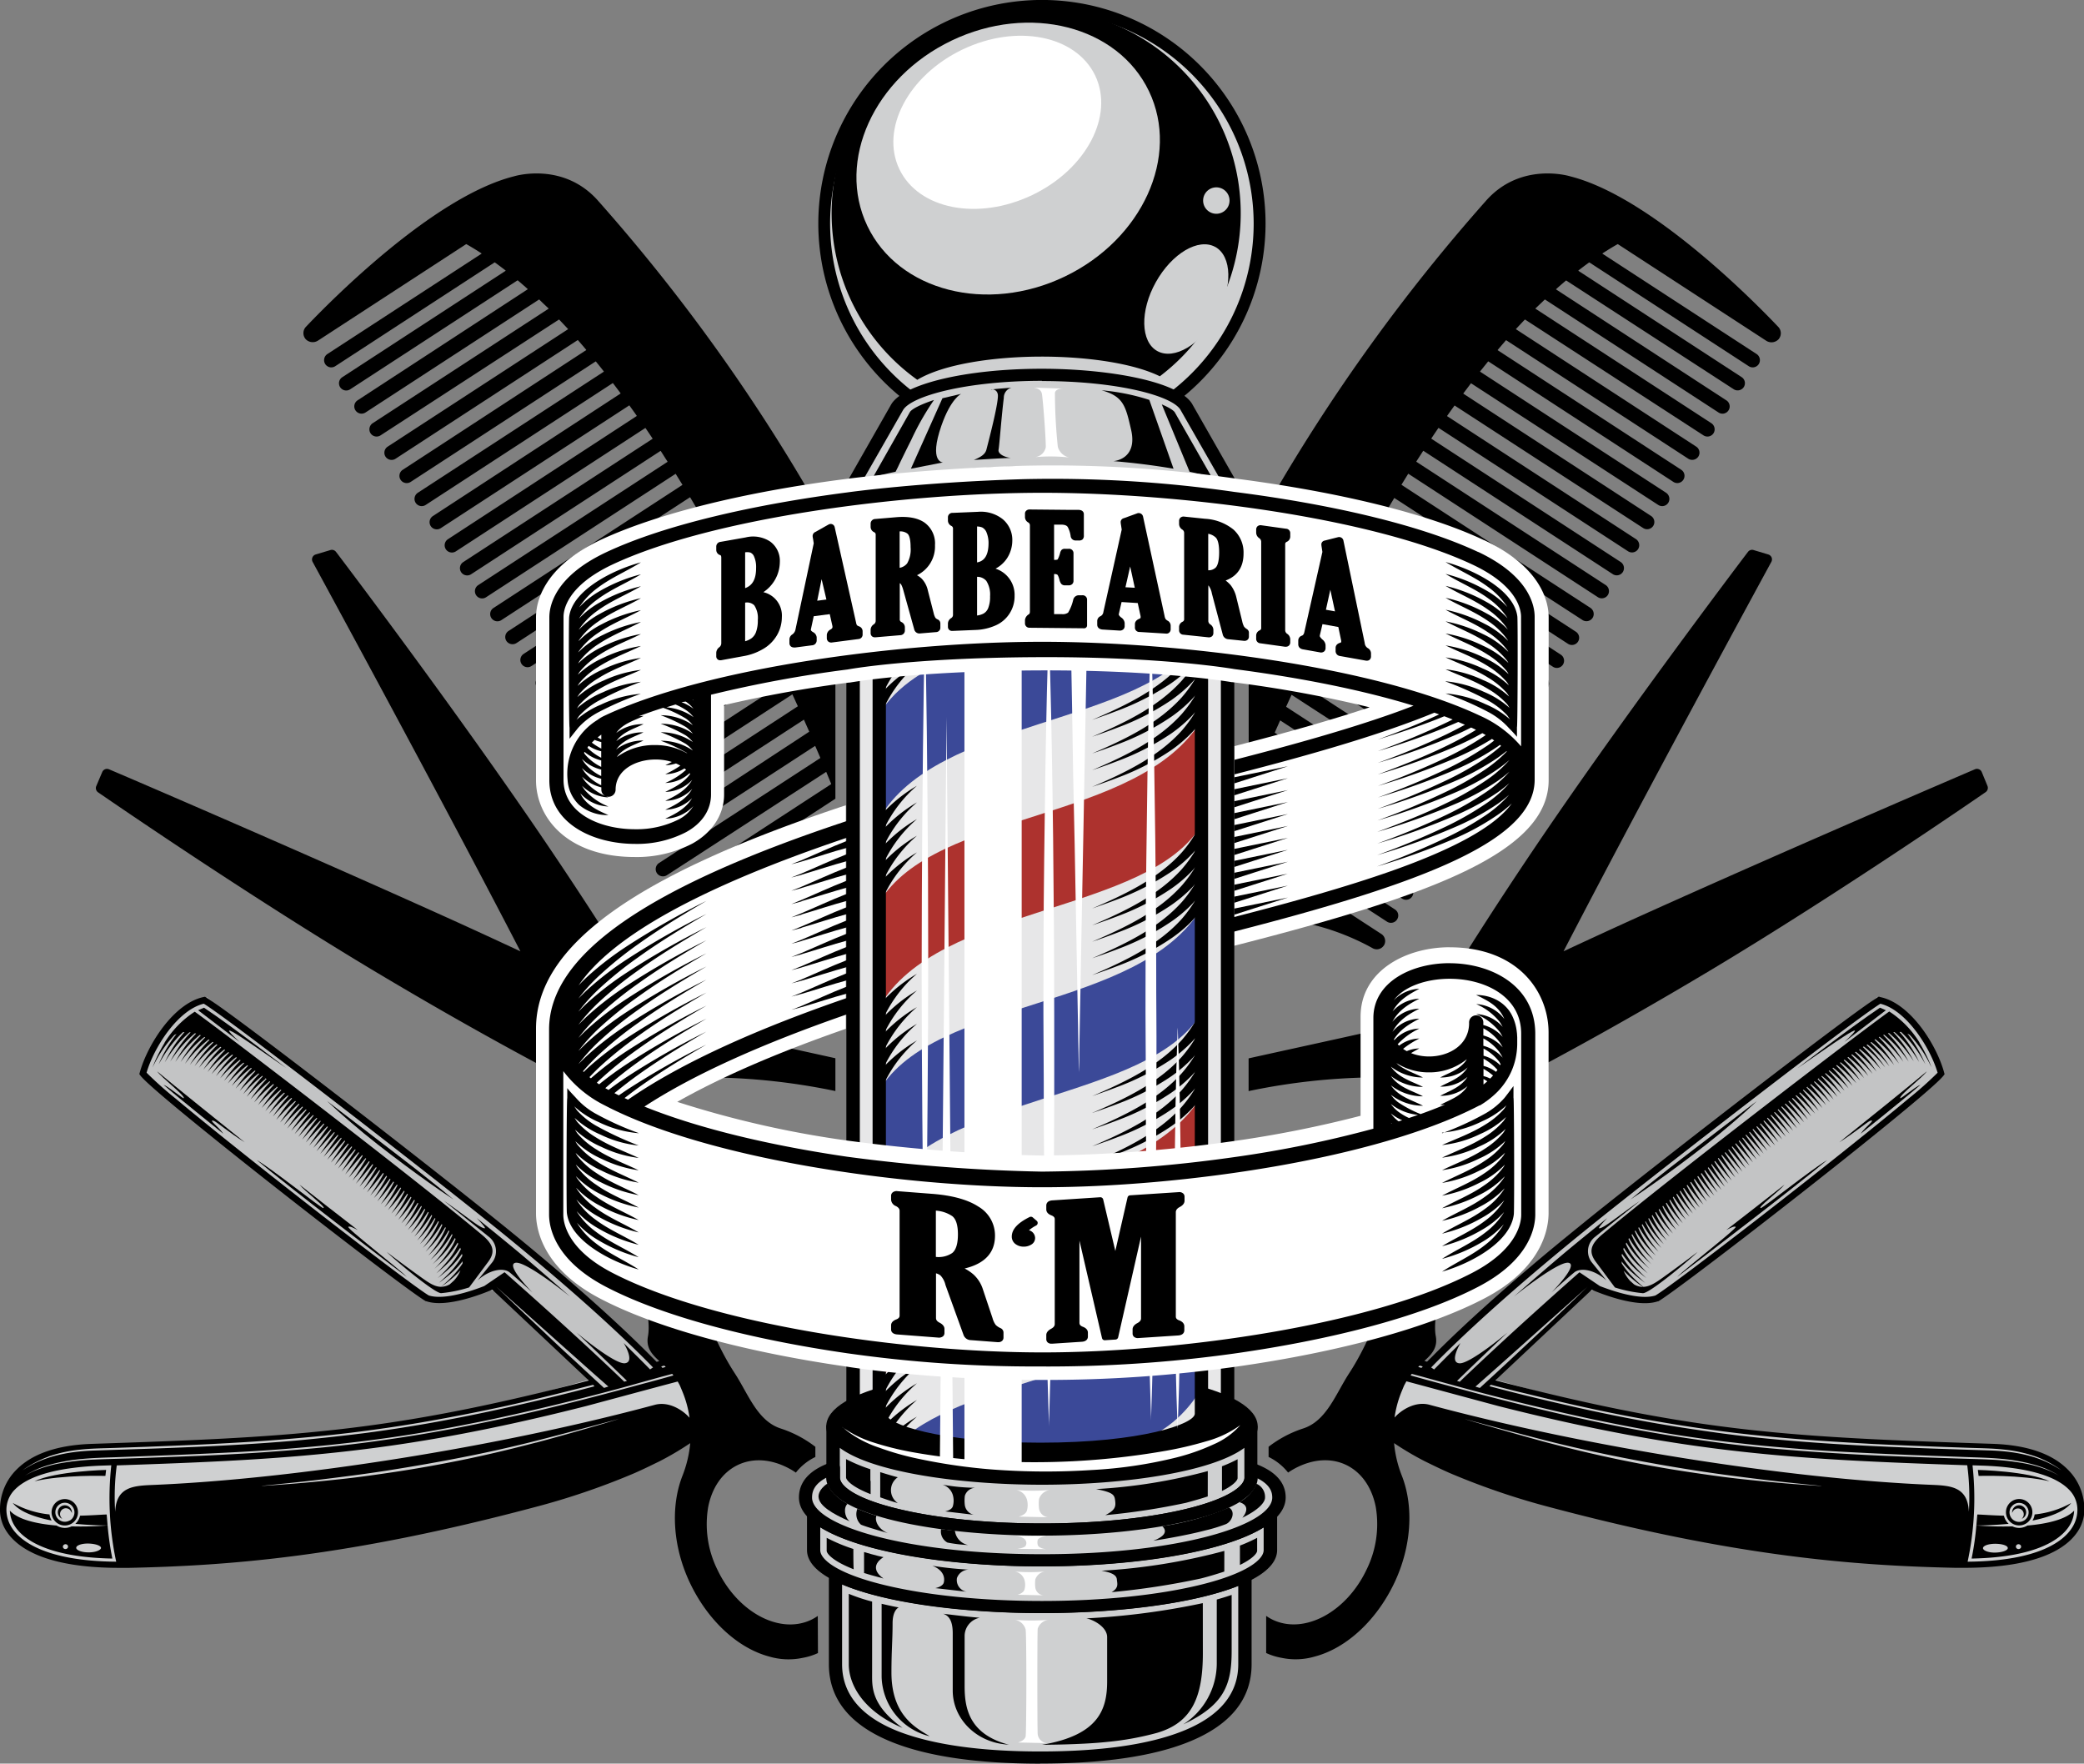 <svg xmlns="http://www.w3.org/2000/svg" viewBox="0 0 473.33 400.54"><rect x="0" y="0" width="473.33" height="400.54" fill="#808080" stroke="none"/><defs><style>.cls-1{fill:#cfd0d1;}.cls-2{fill:#c3c4c5;}.cls-3{fill:#fff;}.cls-4{fill:#e7e7e8;}.cls-5{fill:#3b4998;}.cls-6{fill:#ad322e;}</style></defs><g id="Layer_3" data-name="Layer 3"><path class="cls-1" d="M144.77,311.3l-26.85,7.46-28.1,6L66.45,327,37.11,328.7l-18.27.54S8,330.78,5.5,335s-4.74,7.16-2.71,11.84a20,20,0,0,0,13.58,8.54l19.49.41,75.34-12.68,31.08-10.94,10.94-4.47,8.61-3.14,2.84-2.46.39-2-.49-1.62-2.45-4.36-2.35-3.53-2.84-1.22Z" transform="translate(-1.26 -0.66)"/><polygon class="cls-2" points="31.89 243.94 36.07 234.81 42.66 229.28 45.03 227.44 47.03 226.51 130.89 292.49 146.17 306.97 149.46 310.53 141.46 314.03 136.63 315.43 133.52 311.98 112.7 293.22 110.61 293.02 103.23 295.12 96.94 295.53 37.29 248.06 31.89 243.94"/><path d="M93.11,265.2c3.65,2.71,7.34,5.37,11.14,7.87l-.07-.06c-1.61-1.37-3.27-2.68-4.92-4-2.46-2-4.94-3.9-7.43-5.82s-5.1-3.92-7.66-5.88l-6.12-4.68-2.51-1.91q2.67,2.53,5.47,4.9C84.92,259,89,262.13,93.11,265.2Z" transform="translate(-1.26 -0.66)"/><path d="M49.79,255.2c.5.11,3.57,2.72,7.07,4.9-5.23-4.19-16.43-13.19-19.92-16.13,1.09,1.49,6.14,5.33,6.08,6.08,0,.39-3.38-2.59-4.6-3,.61.53,3.53,3,4.24,3.55,1.55,1.3,7.4,6,9.33,7.55C50.76,256.36,48.44,254.89,49.79,255.2Z" transform="translate(-1.26 -0.66)"/><path d="M80.37,279.28c.36-.16,1,.14,2.15.74-4.11-3.15-9.67-7.53-13.26-10.33,1.33,1.63,6.32,5.3,5.41,5.34-.52,0-11.75-9-15.06-10.88,7.44,6.24,28.27,22.13,34.06,26.52C91.46,288.45,79.83,279.53,80.37,279.28Z" transform="translate(-1.26 -0.66)"/><path d="M73.51,78l33.62-21.89h.05c1.15.64,2.29,1.35,3.43,2.09a.06.06,0,0,1,0,.09l-35,22.78a1.67,1.67,0,0,0-.48,2.28l0,0a1.64,1.64,0,0,0,2.27.48l36.19-23.57h.06c.82.59,1.63,1.2,2.44,1.83,0,0,0,.06,0,.08L79,86.33a1.64,1.64,0,0,0-.48,2.27v0a1.64,1.64,0,0,0,2.27.48l38-24.74a.09.09,0,0,1,.07,0c.75.63,1.49,1.28,2.24,1.95a.05.05,0,0,1,0,.08L82.46,91.59A1.64,1.64,0,0,0,82,93.86v0a1.65,1.65,0,0,0,2.28.48l39.4-25.65s0,0,.06,0q1,1,2.1,2a.06.06,0,0,1,0,.09l-39.94,26a1.67,1.67,0,0,0-.48,2.28l0,0a1.64,1.64,0,0,0,2.27.48L128.2,73.24a0,0,0,0,1,.06,0c.66.7,1.32,1.4,2,2.12a.06.06,0,0,1,0,.08L89.31,102.1a1.65,1.65,0,0,0-.49,2.27l0,0a1.65,1.65,0,0,0,2.27.48l41.36-26.94a.06.06,0,0,1,.07,0c.63.72,1.26,1.45,1.88,2.19a0,0,0,0,1,0,.07L92.73,107.36a1.63,1.63,0,0,0-.48,2.27v0a1.65,1.65,0,0,0,2.28.48l42-27.35a0,0,0,0,1,.07,0c.6.74,1.2,1.48,1.79,2.24a.05.05,0,0,1,0,.08l-42.24,27.5a1.66,1.66,0,0,0-.48,2.28l0,0a1.64,1.64,0,0,0,2.27.48l42.47-27.66a0,0,0,0,1,.07,0c.58.76,1.15,1.52,1.72,2.29a0,0,0,0,1,0,.07L99.57,117.87a1.65,1.65,0,0,0-.48,2.27l0,0a1.65,1.65,0,0,0,2.27.48l42.79-27.87a.05.05,0,0,1,.07,0c.55.77,1.11,1.54,1.65,2.32a.06.06,0,0,1,0,.08L103,123.12a1.65,1.65,0,0,0-.48,2.28v0a1.65,1.65,0,0,0,2.28.48l43-28a.07.07,0,0,1,.07,0c.54.78,1.07,1.57,1.6,2.37a.05.05,0,0,1,0,.07l-43,28a1.65,1.65,0,0,0-.48,2.28l0,0a1.64,1.64,0,0,0,2.27.48l43-28a0,0,0,0,1,.07,0c.52.8,1,1.6,1.54,2.4a0,0,0,0,1,0,.07l-43,28a1.65,1.65,0,0,0-.48,2.27l0,0a1.63,1.63,0,0,0,2.27.48l43-28a.06.06,0,0,1,.08,0l1.5,2.43a.06.06,0,0,1,0,.07l-42.9,27.94a1.65,1.65,0,0,0-.48,2.28v0a1.64,1.64,0,0,0,2.27.48l42.81-27.88a.08.08,0,0,1,.08,0l1.45,2.46a0,0,0,0,1,0,.07l-42.71,27.81a1.64,1.64,0,0,0-.48,2.27v0a1.67,1.67,0,0,0,2.28.48l42.56-27.72s.06,0,.07,0l1.42,2.48a.06.06,0,0,1,0,.07l-42.42,27.63a1.65,1.65,0,0,0-.48,2.27l0,0a1.63,1.63,0,0,0,2.27.48l42.23-27.5a.06.06,0,0,1,.07,0c.47.84.93,1.68,1.38,2.51,0,0,0,.06,0,.07l-42,27.38a1.65,1.65,0,0,0-.48,2.28v0a1.64,1.64,0,0,0,2.27.48l41.82-27.23a0,0,0,0,1,.07,0c.46.84.9,1.69,1.35,2.53a.07.07,0,0,1,0,.07L127,159.92a1.64,1.64,0,0,0-.48,2.27v0a1.67,1.67,0,0,0,2.28.48l41.33-26.92s.06,0,.07,0l1.32,2.55a.06.06,0,0,1,0,.07l-41.09,26.76a1.64,1.64,0,0,0-.48,2.27l0,0a1.63,1.63,0,0,0,2.27.48L173,141.4a.05.05,0,0,1,.08,0l1.28,2.57a0,0,0,0,1,0,.07L133.8,170.43a1.67,1.67,0,0,0-.48,2.28l0,0a1.64,1.64,0,0,0,2.27.48l40.16-26.15a0,0,0,0,1,.07,0c.43.87.85,1.73,1.26,2.59a.07.07,0,0,1,0,.07l-39.85,25.95a1.63,1.63,0,0,0-.48,2.27v0a1.67,1.67,0,0,0,2.28.48l39.47-25.71s.06,0,.07,0q.63,1.32,1.23,2.61a.06.06,0,0,1,0,.07l-39.14,25.48a1.66,1.66,0,0,0-.48,2.28l0,0a1.64,1.64,0,0,0,2.27.48l38.72-25.22a.06.06,0,0,1,.08,0l1.2,2.62a.06.06,0,0,1,0,.07l-38.37,25a1.65,1.65,0,0,0-.48,2.27l0,0a1.64,1.64,0,0,0,2.27.48l37.92-24.69a.05.05,0,0,1,.08,0c.39.9.79,1.78,1.17,2.64a.06.06,0,0,1,0,.07L147.5,191.46a1.63,1.63,0,0,0-.48,2.27v0a1.65,1.65,0,0,0,2.28.48l37.05-24.12a0,0,0,0,1,.07,0c.4.91.78,1.8,1.15,2.66a.06.06,0,0,1,0,.07l-36.64,23.85a1.66,1.66,0,0,0-.48,2.28v0a1.66,1.66,0,0,0,2.28.48L188.85,176a.05.05,0,0,1,.08,0c.39.93.76,1.83,1.11,2.68a0,0,0,0,1,0,.06L154.34,202a1.65,1.65,0,0,0-.48,2.27l0,0a1.65,1.65,0,0,0,2.27.48L191,182.06V153c-3-2.06-4.53-4.47-4.53-7.18V134.32c-3.67-3.24-5.38-9.34-5.38-12.8,0-2.93,1.57-5.56,4.67-7.85a413.65,413.65,0,0,0-48.47-67.2c-8-9.29-19.31-5.76-19.31-5.76-18.38,4.64-41.9,28.55-47.26,34.2a2.08,2.08,0,0,0,0,2.81A2.21,2.21,0,0,0,73.51,78Z" transform="translate(-1.26 -0.66)"/><path d="M66.3,243.25s-12.12-9.33-18.71-13.73l-1.33.58,9.43,7.21C48.29,230.47,59.77,238.79,66.3,243.25Z" transform="translate(-1.26 -0.66)"/><path d="M157.29,209.5v0a1.64,1.64,0,0,0,2.27.48L191,189.54v-3.95l-33.22,21.64A1.63,1.63,0,0,0,157.29,209.5Z" transform="translate(-1.26 -0.66)"/><path d="M160.3,215.41a1.91,1.91,0,0,0,2.53.62c4.11-2.31,15.88-8,28.16-6.14V193.15l-30.14,19.63a1.91,1.91,0,0,0-.55,2.63Z" transform="translate(-1.26 -0.66)"/><path d="M17.52,347.32a3.56,3.56,0,0,1-3.41-.19c-4.52-.38-8.78-1.35-10.61-3.39a6.92,6.92,0,0,0,1.17,3.59h0c1.72,2.64,6.86,7,22.11,7.3a67,67,0,0,1-1.08-7.52A77.73,77.73,0,0,1,17.52,347.32Zm-1.09,5.07a.61.61,0,0,1-.8-.17.53.53,0,0,1,.2-.76.58.58,0,0,1,.8.17A.53.53,0,0,1,16.43,352.39Zm4.91.83c-1.55,0-2.79-.5-2.77-1.05s1.3-1,2.85-.95,2.8.5,2.78,1S22.9,353.25,21.34,353.22Z" transform="translate(-1.26 -0.66)"/><path d="M19.44,344.89a3.49,3.49,0,0,1-1.07,1.85c4.05.39,7.33.37,7.33.37l-.21-2.49C24.23,344.65,22,344.84,19.44,344.89Z" transform="translate(-1.26 -0.66)"/><path d="M187,367.66a11.09,11.09,0,0,1-1.53.89c-7.17,3.39-16.73-1.76-21.3-11.46a23.25,23.25,0,0,1-2.06-14.18c.85-4.33,3.18-7.86,6.78-9.56,3.42-1.61,7.5-1.34,11.48.76.56.29,1.11.63,1.65,1a12.55,12.55,0,0,1,4.43-3.55v-2.31a26,26,0,0,0-7.81-4.14c-5.38-1.7-7.43-7.88-10.52-12.6-9.87-15.11-15.46-42.85-16.07-54.81-.29-5.66,1.23-8.5,2.73-9.92a14.94,14.94,0,0,1,8.35-2.42A145.73,145.73,0,0,1,191,248.45V241c-9.82-2.18-21.36-4.67-34.22-7.57a47.85,47.85,0,0,1-6.56-2.47C144,220.7,134.29,205.12,121,185.84,101.27,157.2,77.81,126.3,77.58,126a1.17,1.17,0,0,0-1.29-.41l-3.34,1a1.18,1.18,0,0,0-.68,1.69c.41.75,28.34,52,47.19,88.44-5.67-2.65-11.68-5.42-17.84-8.2-35.32-15.92-75.2-33-75.6-33.14a1.17,1.17,0,0,0-1.54.62l-1.35,3.18a1.17,1.17,0,0,0,.41,1.43c.34.23,33.66,23.25,63.54,41.07,20.78,12.4,37.37,21.28,48,26.72.53,1.26.91,2.26,1.12,3,3,10,6.37,27.49,9.24,36.06,0,0,0,0,0,.05l.37,1.1c.82,2.52,3.45,11.12,2.62,15.53-.49,2.63.94,4.14,2.58,5.64l-.61.18c-.56-.58-.9-.91-.9-.91-8-8.1-17.61-16.51-25.49-23.11-3.47-2.91-7.1-5.88-10.79-8.84C96.46,263.63,54,230.71,48.06,227.18l-.25-.15-.28.06C40.7,228.5,34.71,238,33,244.26l-.1.34.22.29c.63.86,3,3,7.13,6.46h0C56.79,265.2,93.73,293.76,98,296.2l.06,0,.07,0c4.63,1.56,12.89-1.76,14.94-2.64L135,314.19l-3.27.85C88.51,326,66.89,327.1,22.11,328.58c-7.73.26-13.47,2.21-17.06,5.81a12.71,12.71,0,0,0-3.79,9.15c0,.11,0,.21,0,.32a8.83,8.83,0,0,0,1.49,4.6h0c2.47,3.79,9,8.32,25.85,8.28h.95l1,0c22.74-.49,49.6-2.49,91.72-13.67a164.3,164.3,0,0,0,23.23-7.9v0l.77-.35c1.66-.74,3.23-1.53,4.76-2.27a68.2,68.2,0,0,0,7-4.13,26.7,26.7,0,0,1-1.76,7.39c-2.78,7.1-2.17,16.16,1.65,24.25,4,8.48,10.81,14.93,18.15,16.85a15.44,15.44,0,0,0,7.49.27,13.92,13.92,0,0,0,3.48-1.09Zm-34.86-56.85.32.3-.74.21-.29-.32Zm-.62,2.52,2.41-.64.28.34q-3.45,1-6.92,1.9c-4.85,1.32-9.71,2.63-14.59,3.85-5.13,1.29-10.27,2.56-15.44,3.67s-10.38,2.21-15.61,3.14c-2.62.47-5.24.92-7.87,1.33s-5.25.78-7.88,1.15c-5.28.72-10.6,1.3-15.92,1.74q-4,.33-8,.62t-7.89.49c-5.31.31-10.62.51-15.93.7q-3.87.15-7.74.27c-2.58.09-5.17.14-7.76.26a56.52,56.52,0,0,0-7.35.77,28.39,28.39,0,0,0-6.22,1.78,22.08,22.08,0,0,0-2.17,1.1,21.6,21.6,0,0,1,2.73-1.45,23.16,23.16,0,0,1,3.55-1.2A42.17,42.17,0,0,1,20,332c2.54-.24,5.09-.3,7.64-.39l7.85-.29q7.84-.29,15.68-.67c5.29-.26,10.59-.55,15.87-1,2.64-.22,5.28-.44,7.91-.7s5.32-.57,8-.89,5.24-.67,7.86-1.05,5.24-.8,7.85-1.26,5.25-.93,7.86-1.45,5.17-1,7.75-1.58q7.76-1.68,15.44-3.58,7.35-1.8,14.65-3.81C146.73,314.65,149.13,314,151.53,313.33Zm-40.28-20.59c-2.94,1.15-9.11,3.25-12.6,2.13-4.4-2.6-41.48-31.29-57.43-44.66a82,82,0,0,1-6.66-5.93c1.66-5.69,7.06-14.22,13-15.67,6.55,4.11,48.12,36.3,64.76,49.64,3.68,2.95,7.3,5.92,10.76,8.82,8.23,6.89,18.32,15.76,26.51,24.15l-.67.45c-1.83-1.88-4-4-6-6,0,0,2.68,4.29.3,4.6s-11.05-7-11.05-7,5.86,5.52,11.5,11l-.61.19c-11.94-11.5-27.19-24.86-27.19-24.86Zm20.29,16.74q-3.28-3-6.53-6.11l-6.08-5.75-4.65-4.46-.3-.29,2.07,1.86,5.61,5,6.84,6.12,7.42,6.61,3.53,3.11c-.62.18-1,.31-1,.3l-.19-.18C136,313.64,133.78,311.56,131.54,309.48Zm-119.34,22a31.41,31.41,0,0,1,7.3-1.59c2.58-.28,5.18-.3,7.77-.39l7.13-.25c5-.19,10-.39,15-.64,5.21-.27,10.42-.57,15.62-1s10.57-.91,15.83-1.55,10.68-1.42,16-2.33,10.53-1.92,15.76-3,10.25-2.29,15.35-3.55c2.69-.66,5.36-1.35,8-2l.34.32c-1.72.45-3.43.91-5.15,1.34q-7.59,1.92-15.23,3.61-7.83,1.74-15.72,3.17t-16,2.5q-8,1-15.92,1.73c-5.17.44-10.36.79-15.54,1.07s-10.24.49-15.35.68c-4.88.18-9.76.33-14.64.49S13,331,8.7,333.22c-.8.42-1.56.88-2.32,1.36A24.17,24.17,0,0,1,12.2,331.51ZM4,347.71a7.64,7.64,0,0,1-1.28-3.93,6.47,6.47,0,0,1,2-4.9c3.18-3.18,10-5,19.67-5.36l2.15-.07a68.88,68.88,0,0,0,1.11,21.89C11.35,355.2,5.85,350.52,4,347.71Zm119-19.42c-5.16,1.34-10.32,2.6-15.54,3.69s-10.75,2.1-16.17,2.92c-2.66.4-5.33.79-8,1.14s-5.32.63-8,.9c-4.75.5-9.49.86-14.25,1.18l-.37,0c4.24-.43,8.49-.84,12.72-1.35,5.3-.65,10.6-1.31,15.87-2.14s10.83-1.79,16.22-2.84q7.83-1.51,15.6-3.42c4.53-1.1,15.9-4.15,20.4-5.36l.36-.09C137.94,324.16,127.08,327.24,123.06,328.29ZM150,319.71c-35.47,9.56-81.24,16.86-114.26,18.21-4.37.18-8.09.54-8.32,6.11a54.52,54.52,0,0,1,.36-10.56c38.65-1.31,63.55-2.56,106.47-13.44.79-.2,14.84-4,20.93-5.61a10.92,10.92,0,0,1,.54,1c.17.42.35.83.51,1.23a24,24,0,0,1,1.64,6C156.35,320.91,153.18,318.86,150,319.71Z" transform="translate(-1.26 -0.66)"/><path d="M13,346a3.46,3.46,0,0,1-.49-1.39A21.37,21.37,0,0,1,4.16,342C5.68,344,9.19,345.23,13,346Z" transform="translate(-1.26 -0.66)"/><path d="M15.15,342.77a1.59,1.59,0,0,0,.25,2.83,1.27,1.27,0,0,1-.21-.25A1.32,1.32,0,1,1,17.43,344a1,1,0,0,1,.14.3,1.57,1.57,0,0,0-.23-1A1.59,1.59,0,0,0,15.15,342.77Z" transform="translate(-1.26 -0.66)"/><path d="M25.2,335.86l.16-1.36s-11.38.25-16.28,2.58C15.58,335.55,25.2,335.86,25.2,335.86Z" transform="translate(-1.26 -0.66)"/><path d="M14.41,341.56a3,3,0,1,0,4.13,1A3,3,0,0,0,14.41,341.56Zm2.7,4.4a2.16,2.16,0,1,1,.71-3A2.16,2.16,0,0,1,17.11,346Z" transform="translate(-1.26 -0.66)"/><path d="M122.22,294.22S116,288,118.3,287.46s12.48,7.7,12.48,7.7-6.77-5.94-11.12-9.59-10.12-8.27-10.12-8.27c1.44,1.52,2.14,2.36,1.76,2.32-1.11-.1-4.18-2.78-9.25-6.27l10.35,8.29a4.14,4.14,0,0,1,.71,5.65l-3.38,4.17c2.75-2.51,5.89-2.94,7.26-1.84S122.22,294.22,122.22,294.22Z" transform="translate(-1.26 -0.66)"/><path d="M110.84,281.2c-15.24-12.77-58.79-46.1-65.35-50.77a22.25,22.25,0,0,0-6.92,7.14l.12-.13a33.71,33.71,0,0,0-2.79,5.65c.26-.53.53-1.06.81-1.58a28.09,28.09,0,0,1,4.17-5.8l.48-.23c-.07.1-.15.19-.22.28a30.64,30.64,0,0,0-3.85,6.65c.28-.51.56-1,.86-1.5a28.12,28.12,0,0,1,4.65-5.83l.37,0c-.19.21-.37.41-.55.63a28.88,28.88,0,0,0-3.94,6.23,28.15,28.15,0,0,1,5.61-6.83l.29,0a29.27,29.27,0,0,0-4.65,6.64,28.7,28.7,0,0,1,5.61-6.43l.26.08a28.72,28.72,0,0,0-4.72,6.43,28.74,28.74,0,0,1,5.57-6.13l.23.1a29.37,29.37,0,0,0-4.61,6.07,28.67,28.67,0,0,1,5.41-5.7l.2.1a29.55,29.55,0,0,0-4.6,6,29,29,0,0,1,5.36-5.54l.2.12a29.58,29.58,0,0,0-4.46,5.67,29.42,29.42,0,0,1,5.16-5.24l.2.13a28.82,28.82,0,0,0-4.3,5.41,28.62,28.62,0,0,1,5-5l.2.14a29.14,29.14,0,0,0-4.21,5.24,28.84,28.84,0,0,1,4.89-4.8l.21.14a29.84,29.84,0,0,0-4.1,5.07A29.43,29.43,0,0,1,52.21,239l.19.13a31.08,31.08,0,0,0-4,5,29.64,29.64,0,0,1,4.71-4.52l.19.13a30.93,30.93,0,0,0-4,4.89A30.87,30.87,0,0,1,54,240.16l.19.13a31.88,31.88,0,0,0-3.88,4.79,31.57,31.57,0,0,1,4.56-4.32l.19.13a32.1,32.1,0,0,0-3.79,4.67,32.32,32.32,0,0,1,4.47-4.2l.18.13a33.12,33.12,0,0,0-3.77,4.66A32.55,32.55,0,0,1,56.56,242l.17.12A34.83,34.83,0,0,0,53,246.73a34.08,34.08,0,0,1,4.43-4.15l.17.12a35,35,0,0,0-3.71,4.61,35,35,0,0,1,4.39-4.13l.17.12a35.5,35.5,0,0,0-3.68,4.6,35.21,35.21,0,0,1,4.36-4.1.91.91,0,0,1,.16.11,37.47,37.47,0,0,0-3.6,4.53,36.35,36.35,0,0,1,4.29-4l.15.11a37.63,37.63,0,0,0-3.64,4.61A37.12,37.12,0,0,1,60.8,245l-.08-.08.24.18a39.57,39.57,0,0,0-3.68,4.67,39.11,39.11,0,0,1,4.32-4.12l-.27-.28.48.35a39.73,39.73,0,0,0-3.65,4.63,40.26,40.26,0,0,1,4.33-4.13l.15.12a41.6,41.6,0,0,0-3.68,4.7,42.08,42.08,0,0,1,4.36-4.19l0,0,.17.13a41.8,41.8,0,0,0-3.62,4.66,41.51,41.51,0,0,1,4.27-4.12l-.18-.19.36.28a43.25,43.25,0,0,0-3.62,4.68A42.31,42.31,0,0,1,65,248.13l.16.12A44.51,44.51,0,0,0,61.52,253a42.43,42.43,0,0,1,4.28-4.2l.16.13a45.89,45.89,0,0,0-3.61,4.71,44.66,44.66,0,0,1,4.27-4.21l.16.13a46.27,46.27,0,0,0-3.56,4.69A46.36,46.36,0,0,1,67.44,250l.16.13A51.44,51.44,0,0,0,64,255a51.32,51.32,0,0,1,4.3-4.3l.16.12a52.43,52.43,0,0,0-3.59,4.79,53.51,53.51,0,0,1,4.24-4.28l.16.12a57.53,57.53,0,0,0-3.57,4.81,57.08,57.08,0,0,1,4.23-4.29l.15.12c-1.27,1.58-2.47,3.2-3.6,4.88q2-2.28,4.26-4.36l.15.12c-1.22,1.55-2.39,3.14-3.49,4.78,1.33-1.48,2.71-2.89,4.15-4.26l.15.12c-1.23,1.58-2.41,3.19-3.52,4.85q2-2.24,4.18-4.33l.15.12c-1.22,1.58-2.38,3.2-3.5,4.86,1.34-1.49,2.72-2.93,4.16-4.33l.15.12c-1.2,1.57-2.34,3.18-3.44,4.82,1.32-1.48,2.69-2.91,4.09-4.3l.15.12c-1.18,1.58-2.31,3.19-3.41,4.83,1.32-1.47,2.67-2.9,4.07-4.3l.15.12c-1.2,1.61-2.35,3.26-3.47,4.93q2-2.25,4.12-4.4l.15.12-.39.55-2.93,4.23.5-.54,3.47-3.71.15.12-.4.57-3,4.31.51-.55,3.51-3.8.15.12c-.13.18-.26.37-.38.56L74,262.7l.5-.54,3.46-3.77.15.12-.39.57c-1,1.46-2,2.91-3,4.37.16-.19.33-.37.5-.56l3.5-3.84.14.12-.37.55-2.91,4.34.49-.55,3.44-3.81.15.13-.36.54-2.89,4.33.49-.54c1.13-1.27,2.27-2.53,3.41-3.8l.15.12-.37.56-2.89,4.37c.16-.19.33-.37.5-.56l3.4-3.83.15.12c-.12.18-.24.36-.35.54l-2.87,4.38.49-.56,3.37-3.82.15.12c-.11.18-.23.36-.35.54-1,1.48-1.92,3-2.87,4.43l.49-.57,3.37-3.86.16.13c-.12.17-.23.35-.35.53l-2.84,4.42c.16-.2.33-.39.49-.58L83.49,263l.16.13c-1,1.69-2.09,3.36-3.2,5,1.32-1.45,2.59-2.94,3.83-4.45l.16.13c-1,1.68-2,3.34-3.15,5,1.3-1.44,2.56-2.93,3.78-4.44l.16.14c-1,1.7-2,3.37-3.16,5,1.32-1.44,2.58-2.94,3.79-4.47l.16.14c-1,1.7-2,3.36-3.11,5,1.3-1.43,2.54-2.92,3.74-4.45l.16.14c-1,1.71-2,3.39-3.12,5,1.32-1.44,2.56-2.94,3.75-4.49l.16.14q-1.41,2.55-3,4.95c1.29-1.41,2.51-2.89,3.66-4.42l.17.15a52.63,52.63,0,0,1-3.07,5A51.16,51.16,0,0,0,89,267.69l.17.14a45.26,45.26,0,0,1-3,4.95,48.07,48.07,0,0,0,3.62-4.42l.17.15a46.45,46.45,0,0,1-3,5A44.62,44.62,0,0,0,90.58,269l.17.14a40.84,40.84,0,0,1-3,5.05,42.81,42.81,0,0,0,3.65-4.51l.16.14a41.83,41.83,0,0,1-3,5.07,44,44,0,0,0,3.64-4.53l.16.14a38.06,38.06,0,0,1-3,5A40.77,40.77,0,0,0,93,271.09l.15.13a36.21,36.21,0,0,1-3,5.06,38.06,38.06,0,0,0,3.6-4.51l.16.14a34.78,34.78,0,0,1-3,5.1,36,36,0,0,0,3.63-4.55l.16.14a30.41,30.41,0,0,1-3,5.11,31.41,31.41,0,0,0,3.63-4.57l.16.15a29.33,29.33,0,0,1-3.07,5.21,30.19,30.19,0,0,0,3.69-4.67l.16.14a27.87,27.87,0,0,1-3.09,5.27,29.59,29.59,0,0,0,3.73-4.71l.15.13A26.82,26.82,0,0,1,93.88,280a27.09,27.09,0,0,0,3.8-4.81l.16.15a26.07,26.07,0,0,1-3.24,5.44,26.51,26.51,0,0,0,3.87-4.9l.16.15a25.22,25.22,0,0,1-3.27,5.49,25.79,25.79,0,0,0,3.9-4.94l.16.14A24.19,24.19,0,0,1,96,282.4a24.84,24.84,0,0,0,4-5.1l.16.13a23.52,23.52,0,0,1-3.53,5.79,24.37,24.37,0,0,0,4.16-5.23,1.07,1.07,0,0,1,.16.14,22.73,22.73,0,0,1-3.68,5.95,23.83,23.83,0,0,0,4.3-5.41l.17.15a21.93,21.93,0,0,1-3.83,6.1,23.16,23.16,0,0,0,4.46-5.55l.16.14a21.92,21.92,0,0,1-4,6.31,22.72,22.72,0,0,0,4.63-5.71l.16.16A22,22,0,0,1,99,286.82a22.83,22.83,0,0,0,4.89-5.89l.15.18a21.94,21.94,0,0,1-4.56,6.7l1-.91a20.62,20.62,0,0,0,4.1-5.07l.16.22c-.18.43-.36.85-.57,1.26a24.25,24.25,0,0,1-4.26,5.52l1-.89a21.15,21.15,0,0,0,4.3-5.09c0,.09.09.19.14.28a17.15,17.15,0,0,1-2,3.39,33.07,33.07,0,0,1-3,3.34c.45-.36.89-.73,1.31-1.1a21.05,21.05,0,0,0,4.14-4.75c0,.12.09.24.13.36a17.6,17.6,0,0,1-2.19,3.38,34.24,34.24,0,0,1-3.07,3.19c.45-.35.9-.7,1.34-1.07a21.9,21.9,0,0,0,4.19-4.47c0,.15.06.31.08.46a19.4,19.4,0,0,1-2.18,3.07,32.09,32.09,0,0,1-3.18,3.1,33.11,33.11,0,0,0,3.52-2.84,20.52,20.52,0,0,0,1.88-2.08c0,.17,0,.33,0,.5a21.85,21.85,0,0,1-2,2.58,29.82,29.82,0,0,1-2.9,2.72c-1.4,0-2.75-.89-4.5-2.15-2.87-2.05-5.5-4-7.81-5.76,1.29,1.34,9.73,8.47,12,9.28l0,0h0a1,1,0,0,0,.38.07,30,30,0,0,0,6.32-1.3l4.36-5.85C113.68,285.12,113.5,283.43,110.84,281.2Zm-6.54,10.35-.88.79a4,4,0,0,1-2,.57l.92-.65a25.14,25.14,0,0,0,3.5-3.08A7.34,7.34,0,0,1,104.3,291.55Z" transform="translate(-1.26 -0.66)"/><path class="cls-1" d="M331.08,311.3l26.85,7.46,28.1,6L409.4,327l29.34,1.74,18.27.54s10.85,1.54,13.33,5.77,4.75,7.16,2.71,11.84a20,20,0,0,1-13.58,8.54L440,355.8l-75.34-12.68-31.08-10.94-10.94-4.47-8.6-3.14-2.85-2.46-.38-2,.49-1.62,2.45-4.36,2.35-3.53,2.84-1.22Z" transform="translate(-1.26 -0.66)"/><polygon class="cls-2" points="441.44 243.94 437.26 234.81 430.68 229.28 428.31 227.44 426.3 226.51 342.44 292.49 327.16 306.97 323.87 310.53 331.88 314.03 336.7 315.43 339.81 311.98 360.63 293.22 362.72 293.02 370.1 295.12 376.39 295.53 436.05 248.06 441.44 243.94"/><path d="M382.74,265.2c-3.65,2.71-7.34,5.37-11.14,7.87l.07-.06c1.61-1.37,3.27-2.68,4.92-4,2.46-2,4.94-3.9,7.43-5.82s5.1-3.92,7.66-5.88l6.11-4.68,2.51-1.91q-2.66,2.53-5.46,4.9C390.93,259,386.86,262.13,382.74,265.2Z" transform="translate(-1.26 -0.66)"/><path d="M426.05,255.2c-.49.11-3.56,2.72-7.06,4.9,5.23-4.19,16.43-13.19,19.91-16.13-1.08,1.49-6.14,5.33-6.07,6.08,0,.39,3.38-2.59,4.6-3-.61.53-3.53,3-4.24,3.55-1.55,1.3-7.4,6-9.33,7.55C425.09,256.36,427.41,254.89,426.05,255.2Z" transform="translate(-1.26 -0.66)"/><path d="M395.48,279.28c-.36-.16-1,.14-2.15.74,4.11-3.15,9.66-7.53,13.26-10.33-1.33,1.63-6.32,5.3-5.41,5.34.52,0,11.75-9,15.06-10.88-7.45,6.24-28.27,22.13-34.06,26.52C384.39,288.45,396,279.53,395.48,279.28Z" transform="translate(-1.26 -0.66)"/><path d="M402.34,78,368.72,56.11h-.05c-1.15.64-2.29,1.35-3.43,2.09a.06.06,0,0,0,0,.09l35,22.78a1.67,1.67,0,0,1,.48,2.28l0,0a1.64,1.64,0,0,1-2.27.48l-36.2-23.57h-.05c-.82.59-1.63,1.2-2.44,1.83a0,0,0,0,0,0,.08l37.07,24.14a1.64,1.64,0,0,1,.48,2.27v0a1.66,1.66,0,0,1-2.28.48L357,64.37a.06.06,0,0,0-.06,0c-.75.63-1.5,1.28-2.24,1.95,0,0,0,.06,0,.08l38.67,25.19a1.64,1.64,0,0,1,.48,2.27l0,0a1.63,1.63,0,0,1-2.27.48l-39.4-25.65a0,0,0,0,0-.06,0c-.71.67-1.4,1.35-2.1,2a.06.06,0,0,0,0,.09l39.94,26a1.67,1.67,0,0,1,.48,2.28l0,0a1.64,1.64,0,0,1-2.27.48L347.65,73.24s0,0-.06,0c-.67.7-1.32,1.4-2,2.12a.05.05,0,0,0,0,.08l40.92,26.65a1.64,1.64,0,0,1,.48,2.27v0a1.67,1.67,0,0,1-2.28.48L343.37,77.94a.06.06,0,0,0-.07,0c-.62.72-1.25,1.45-1.87,2.19a0,0,0,0,0,0,.07l41.68,27.15a1.64,1.64,0,0,1,.48,2.27l0,0a1.63,1.63,0,0,1-2.27.48l-42-27.35a0,0,0,0,0-.07,0L337.44,85a.07.07,0,0,0,0,.08l42.24,27.5a1.67,1.67,0,0,1,.48,2.28l0,0a1.64,1.64,0,0,1-2.27.48L335.41,87.73a0,0,0,0,0-.07,0L333.63,90a0,0,0,0,0,0,.07l42.63,27.77a1.64,1.64,0,0,1,.48,2.27v0a1.65,1.65,0,0,1-2.27.48L331.68,92.78s-.06,0-.07,0c-.56.77-1.11,1.54-1.66,2.32a.06.06,0,0,0,0,.08l42.88,27.92a1.66,1.66,0,0,1,.48,2.28v0a1.65,1.65,0,0,1-2.28.48l-43-28a.06.06,0,0,0-.07,0c-.54.78-1.07,1.57-1.6,2.37a.05.05,0,0,0,0,.07l43,28a1.66,1.66,0,0,1,.48,2.28l0,0a1.64,1.64,0,0,1-2.27.48l-43-28a0,0,0,0,0-.07,0l-1.55,2.4a.06.06,0,0,0,0,.07l43,28a1.65,1.65,0,0,1,.49,2.27l0,0a1.64,1.64,0,0,1-2.27.48l-43-28a.06.06,0,0,0-.08,0l-1.5,2.43s0,.06,0,.07l42.9,27.94a1.66,1.66,0,0,1,.48,2.28v0a1.66,1.66,0,0,1-2.28.48L318,113.79a.08.08,0,0,0-.08,0c-.49.82-1,1.64-1.45,2.46a0,0,0,0,0,0,.07l42.71,27.81a1.64,1.64,0,0,1,.48,2.27l0,0a1.65,1.65,0,0,1-2.27.48l-42.56-27.72s-.06,0-.07,0l-1.42,2.48s0,.06,0,.07l42.42,27.63a1.65,1.65,0,0,1,.48,2.27l0,0a1.64,1.64,0,0,1-2.27.48l-42.23-27.5a.06.06,0,0,0-.07,0c-.47.84-.93,1.68-1.38,2.51a0,0,0,0,0,0,.07l42.05,27.38a1.65,1.65,0,0,1,.48,2.28v0a1.66,1.66,0,0,1-2.28.48l-41.81-27.23a.05.05,0,0,0-.08,0l-1.34,2.53a.05.05,0,0,0,0,.07l41.6,27.09a1.64,1.64,0,0,1,.48,2.27l0,0a1.65,1.65,0,0,1-2.27.48l-41.33-26.92s-.06,0-.07,0l-1.32,2.55a.06.06,0,0,0,0,.07l41.09,26.76a1.65,1.65,0,0,1,.48,2.27l0,0a1.63,1.63,0,0,1-2.27.48L302.88,141.4a0,0,0,0,0-.07,0c-.44.86-.86,1.72-1.29,2.57a.07.07,0,0,0,0,.07L342,170.43a1.65,1.65,0,0,1,.48,2.28v0a1.64,1.64,0,0,1-2.27.48l-40.16-26.15a.05.05,0,0,0-.08,0c-.42.87-.84,1.73-1.25,2.59a.07.07,0,0,0,0,.07l39.85,25.95a1.64,1.64,0,0,1,.48,2.27v0a1.67,1.67,0,0,1-2.28.48l-39.47-25.71a0,0,0,0,0-.07,0q-.63,1.32-1.23,2.61a.06.06,0,0,0,0,.07l39.14,25.48a1.67,1.67,0,0,1,.48,2.28l0,0a1.64,1.64,0,0,1-2.27.48L294.67,158.5a.06.06,0,0,0-.08,0l-1.2,2.62a.06.06,0,0,0,0,.07l38.36,25a1.64,1.64,0,0,1,.48,2.27v0A1.64,1.64,0,0,1,330,189l-37.92-24.69a.05.05,0,0,0-.08,0L290.8,167a.06.06,0,0,0,0,.07l37.53,24.44a1.64,1.64,0,0,1,.48,2.27v0a1.65,1.65,0,0,1-2.28.48l-37.05-24.12a0,0,0,0,0-.07,0c-.4.91-.78,1.8-1.15,2.66a.06.06,0,0,0,0,.07l36.64,23.85a1.66,1.66,0,0,1,.48,2.28l0,0a1.64,1.64,0,0,1-2.27.48L287,176a.05.05,0,0,0-.08,0c-.39.93-.76,1.83-1.12,2.68a0,0,0,0,0,0,.06L321.51,202a1.65,1.65,0,0,1,.48,2.27l0,0a1.65,1.65,0,0,1-2.27.48l-34.85-22.69V153c3-2.06,4.54-4.47,4.54-7.18V134.32c3.66-3.24,5.38-9.34,5.38-12.8,0-2.93-1.58-5.56-4.68-7.85a414.36,414.36,0,0,1,48.47-67.2c8-9.29,19.32-5.76,19.32-5.76,18.38,4.64,41.9,28.55,47.26,34.2a2.09,2.09,0,0,1,.05,2.81A2.21,2.21,0,0,1,402.34,78Z" transform="translate(-1.26 -0.66)"/><path d="M409.54,243.25s12.13-9.33,18.71-13.73l1.34.58-9.43,7.21C427.56,230.47,416.08,238.79,409.54,243.25Z" transform="translate(-1.26 -0.66)"/><path d="M318.56,209.5v0a1.65,1.65,0,0,1-2.28.48l-31.42-20.46v-3.95l33.23,21.64A1.63,1.63,0,0,1,318.56,209.5Z" transform="translate(-1.26 -0.66)"/><path d="M315.55,215.41A1.91,1.91,0,0,1,313,216c-4.11-2.31-15.89-8-28.17-6.14V193.15L315,212.78a1.9,1.9,0,0,1,.56,2.63Z" transform="translate(-1.26 -0.66)"/><path d="M450.14,347.11a62.71,62.71,0,0,1-1.08,7.52c15.26-.3,20.4-4.66,22.12-7.3h0a6.92,6.92,0,0,0,1.17-3.59c-1.83,2-6.1,3-10.62,3.39a3.54,3.54,0,0,1-3.4.19A78,78,0,0,1,450.14,347.11Zm9.07,4.52a.6.6,0,0,1,.81-.17.53.53,0,0,1,.2.76.62.62,0,0,1-.81.17A.53.53,0,0,1,459.21,351.63Zm-7.56.64c0-.55,1.22-1,2.77-1s2.83.4,2.86.95-1.22,1-2.78,1.05S451.67,352.82,451.65,352.27Z" transform="translate(-1.26 -0.66)"/><path d="M456.4,344.89a3.58,3.58,0,0,0,1.08,1.85c-4.05.39-7.34.37-7.34.37l.22-2.49C451.62,344.65,453.8,344.84,456.4,344.89Z" transform="translate(-1.26 -0.66)"/><path d="M288.84,376.08a13.92,13.92,0,0,0,3.48,1.09,15.43,15.43,0,0,0,7.49-.27C307.15,375,314,368.53,318,360.05c3.81-8.09,4.43-17.15,1.65-24.25a26.7,26.7,0,0,1-1.76-7.39,67.14,67.14,0,0,0,7,4.13c1.52.74,3.1,1.53,4.76,2.27l.77.35v0a165.19,165.19,0,0,0,23.23,7.9c42.13,11.18,69,13.18,91.73,13.67l1,0h.94c16.9,0,23.39-4.49,25.86-8.28h0a9,9,0,0,0,1.49-4.6c0-.11,0-.21,0-.32a12.66,12.66,0,0,0-3.79-9.15c-3.59-3.6-9.33-5.55-17.06-5.81C409,327.1,387.34,326,344.17,315c-1.16-.29-2.23-.57-3.27-.85l21.9-20.57c2.06.88,10.32,4.2,14.94,2.64l.07,0,.07,0c4.24-2.44,41.18-31,57.7-44.85h0c4.16-3.49,6.49-5.6,7.13-6.46l.21-.29-.09-.34c-1.69-6.3-7.68-15.76-14.51-17.17L428,227l-.25.15c-5.92,3.53-48.4,36.45-65.18,49.91-3.69,3-7.32,5.93-10.79,8.84-7.88,6.6-17.47,15-25.49,23.11,0,0-.35.33-.91.91l-.6-.18c1.64-1.5,3.07-3,2.58-5.64-.83-4.41,1.8-13,2.62-15.53l.37-1.1s0,0,0-.05c2.87-8.57,6.27-26,9.24-36.06.21-.7.59-1.7,1.12-3,10.63-5.44,27.22-14.32,48-26.72,29.88-17.82,63.2-40.84,63.53-41.07a1.18,1.18,0,0,0,.42-1.43L451.37,176a1.13,1.13,0,0,0-.64-.63,1.15,1.15,0,0,0-.91,0c-.39.17-40.28,17.22-75.59,33.14-6.16,2.78-12.17,5.55-17.85,8.2,18.86-36.44,46.79-87.69,47.2-88.44a1.19,1.19,0,0,0,.06-1,1.22,1.22,0,0,0-.74-.68l-3.34-1a1.16,1.16,0,0,0-1.29.41c-.24.31-23.69,31.21-43.43,59.85-13.28,19.28-23,34.86-29.2,45.14a47.35,47.35,0,0,1-6.57,2.47c-12.85,2.9-24.4,5.39-34.22,7.57v7.43a145.82,145.82,0,0,1,27.86-3.11,14.91,14.91,0,0,1,8.34,2.42c1.51,1.42,3,4.26,2.74,9.92-.61,12-6.2,39.7-16.07,54.81-3.09,4.72-5.15,10.9-10.53,12.6a26,26,0,0,0-7.8,4.14v2.31a12.73,12.73,0,0,1,4.43,3.55,18.36,18.36,0,0,1,1.65-1c4-2.1,8.06-2.37,11.48-.76,3.6,1.7,5.93,5.23,6.78,9.56a23.33,23.33,0,0,1-2.06,14.18c-4.57,9.7-14.13,14.85-21.31,11.46a11,11,0,0,1-1.52-.89ZM324.41,311l-.3.32-.74-.21.33-.3Zm7.11,4.31q7.29,2,14.65,3.81,7.68,1.89,15.44,3.58c2.57.55,5.16,1.07,7.74,1.58s5.25,1,7.87,1.45,5.23.88,7.85,1.26,5.23.74,7.85,1.05,5.31.62,8,.89,5.27.48,7.91.7c5.28.45,10.57.74,15.86,1s10.46.48,15.69.67l7.85.29c2.55.09,5.1.15,7.64.39a42.17,42.17,0,0,1,6.78,1.17,23.53,23.53,0,0,1,3.55,1.2,20.82,20.82,0,0,1,2.72,1.45,20.86,20.86,0,0,0-2.16-1.1,28.39,28.39,0,0,0-6.22-1.78,56.71,56.71,0,0,0-7.35-.77c-2.59-.12-5.18-.17-7.77-.26s-5.16-.17-7.74-.27c-5.31-.19-10.62-.39-15.92-.7-2.63-.15-5.27-.31-7.9-.49s-5.32-.4-8-.62c-5.31-.44-10.63-1-15.92-1.74-2.63-.37-5.25-.73-7.88-1.15s-5.25-.86-7.87-1.33c-5.22-.93-10.41-2-15.6-3.14s-10.31-2.38-15.44-3.67c-4.88-1.22-9.74-2.53-14.6-3.85-2.3-.62-4.61-1.25-6.91-1.9.09-.12.19-.23.28-.34l2.4.64C326.72,314,329.12,314.65,331.52,315.31ZM360,289.61S344.74,303,332.8,314.47l-.61-.19c5.64-5.49,11.49-11,11.49-11s-8.67,7.27-11,7,.3-4.6.3-4.6c-2.05,2-4.17,4.15-6,6l-.67-.45c8.18-8.39,18.28-17.26,26.51-24.15,3.46-2.9,7.08-5.87,10.76-8.82,16.63-13.34,58.21-45.53,64.76-49.64,5.92,1.45,11.33,10,13,15.67a83.23,83.23,0,0,1-6.67,5.93c-15.94,13.37-53,42.06-57.42,44.66-3.49,1.12-9.66-1-12.6-2.13ZM337.56,315.7l-.19.18-1-.3,3.52-3.11c2.49-2.2,4.95-4.41,7.42-6.61l6.85-6.12,5.6-5,2.08-1.86-.31.29c-1.55,1.49-3.09,3-4.65,4.46-2,1.92-4,3.84-6.07,5.75l-6.53,6.11C342.07,311.56,339.83,313.64,337.56,315.7Zm131.91,18.88c-.76-.48-1.52-.94-2.32-1.36-4.32-2.27-9.21-3-14.06-3.15s-9.76-.31-14.64-.49q-7.68-.29-15.35-.68c-5.18-.28-10.37-.63-15.54-1.07s-10.63-1-15.92-1.73-10.69-1.54-16-2.5-10.51-2-15.73-3.17-10.16-2.33-15.22-3.61c-1.72-.43-3.43-.89-5.15-1.34l.34-.32c2.67.7,5.35,1.39,8,2q7.65,1.89,15.36,3.55t15.75,3q8,1.36,16,2.33c5.27.64,10.55,1.14,15.84,1.55s10.41.7,15.61,1c5,.25,10,.45,15,.64l7.13.25c2.58.09,5.19.11,7.76.39a31.5,31.5,0,0,1,7.31,1.59A24.36,24.36,0,0,1,469.47,334.58Zm-21.31,20.76a68.88,68.88,0,0,0,1.11-21.89l2.15.07c9.69.32,16.49,2.18,19.67,5.36a6.46,6.46,0,0,1,2,4.9,7.53,7.53,0,0,1-1.27,3.93C470,350.52,464.5,355.2,448.16,355.34Zm-114.23-32.4.36.09c4.49,1.21,15.87,4.26,20.39,5.36q7.76,1.89,15.61,3.42c5.39,1.05,10.79,2,16.22,2.84,5.27.83,10.57,1.49,15.87,2.14,4.23.51,8.47.92,12.72,1.35l-.38,0c-4.75-.32-9.5-.68-14.24-1.18-2.66-.27-5.33-.55-8-.9s-5.34-.74-8-1.14q-8.13-1.23-16.17-2.92c-5.22-1.09-10.39-2.35-15.54-3.69C348.76,327.24,337.91,324.16,333.93,322.94ZM318,322.6a24.41,24.41,0,0,1,1.64-6l.51-1.23q.27-.51.54-1L341.6,320c42.93,10.88,67.83,12.13,106.47,13.44a54.2,54.2,0,0,1,.37,10.56c-.24-5.57-3.95-5.93-8.32-6.11-33-1.35-78.8-8.65-114.27-18.21C322.67,318.86,319.49,320.91,318,322.6Z" transform="translate(-1.26 -0.66)"/><path d="M462.89,346a3.62,3.62,0,0,0,.49-1.39,21.32,21.32,0,0,0,8.3-2.6C470.17,344,466.65,345.23,462.89,346Z" transform="translate(-1.26 -0.66)"/><path d="M460.7,342.77a1.59,1.59,0,0,1-.25,2.83,1.69,1.69,0,0,0,.2-.25,1.32,1.32,0,1,0-2.24-1.38,1.36,1.36,0,0,0-.13.3,1.57,1.57,0,0,1,.23-1A1.59,1.59,0,0,1,460.7,342.77Z" transform="translate(-1.26 -0.66)"/><path d="M450.65,335.86l-.17-1.36s11.39.25,16.29,2.58C460.26,335.55,450.65,335.86,450.65,335.86Z" transform="translate(-1.26 -0.66)"/><path d="M457.3,342.55a3,3,0,1,0,4.14-1A3,3,0,0,0,457.3,342.55Zm.73.44a2.16,2.16,0,1,1,.7,3A2.15,2.15,0,0,1,458,343Z" transform="translate(-1.26 -0.66)"/><path d="M353.62,294.22s6.23-6.26,3.92-6.76-12.47,7.7-12.47,7.7,6.77-5.94,11.11-9.59,10.13-8.27,10.13-8.27c-1.45,1.52-2.15,2.36-1.77,2.32,1.11-.1,4.19-2.78,9.26-6.27l-10.35,8.29a4.12,4.12,0,0,0-.71,5.65l3.38,4.17c-2.75-2.51-5.89-2.94-7.27-1.84S353.62,294.22,353.62,294.22Z" transform="translate(-1.26 -0.66)"/><path d="M363.69,287.21l4.36,5.85a30.06,30.06,0,0,0,6.33,1.3,1.06,1.06,0,0,0,.38-.07h0l0,0c2.32-.81,10.75-7.94,12.05-9.28-2.32,1.76-4.95,3.71-7.81,5.76-1.75,1.26-3.11,2.12-4.51,2.15a30.9,30.9,0,0,1-2.89-2.72,21.85,21.85,0,0,1-2-2.58c0-.17,0-.33-.05-.5a20.62,20.62,0,0,0,1.89,2.08,33.11,33.11,0,0,0,3.52,2.84,32.09,32.09,0,0,1-3.18-3.1,18.19,18.19,0,0,1-2.18-3.07c0-.15,0-.31.07-.46a22.23,22.23,0,0,0,4.2,4.47c.44.37.89.72,1.34,1.07a34.24,34.24,0,0,1-3.07-3.19,17.6,17.6,0,0,1-2.19-3.38l.12-.36a21.3,21.3,0,0,0,4.14,4.75l1.31,1.1a34.2,34.2,0,0,1-3-3.34,17.15,17.15,0,0,1-2-3.39l.14-.28a21.11,21.11,0,0,0,4.29,5.09c.34.3.67.6,1,.89a24.25,24.25,0,0,1-4.26-5.52q-.31-.62-.57-1.26l.15-.22a20.89,20.89,0,0,0,4.11,5.07l1,.91a21.91,21.91,0,0,1-4.55-6.7,1.19,1.19,0,0,1,.15-.18,22.79,22.79,0,0,0,4.88,5.89,21.75,21.75,0,0,1-4.3-6.55l.15-.16a22.76,22.76,0,0,0,4.64,5.71,22.17,22.17,0,0,1-4-6.31l.17-.14a23.12,23.12,0,0,0,4.45,5.55,22.4,22.4,0,0,1-3.83-6.1l.17-.15a23.87,23.87,0,0,0,4.31,5.41,22.77,22.77,0,0,1-3.69-5.95L375,278a24.06,24.06,0,0,0,4.16,5.23,23.22,23.22,0,0,1-3.53-5.79l.15-.13a25.23,25.23,0,0,0,4.06,5.1,24.19,24.19,0,0,1-3.42-5.66l.15-.14a26.24,26.24,0,0,0,3.91,4.94,25.22,25.22,0,0,1-3.27-5.49l.16-.15a26.51,26.51,0,0,0,3.87,4.9,26.11,26.11,0,0,1-3.25-5.44l.16-.15A28,28,0,0,0,382,280a27.8,27.8,0,0,1-3.17-5.36l.16-.13a29.59,29.59,0,0,0,3.73,4.71,28.46,28.46,0,0,1-3.1-5.27l.16-.14a30.87,30.87,0,0,0,3.7,4.67,29.33,29.33,0,0,1-3.07-5.21l.16-.15a30.74,30.74,0,0,0,3.63,4.57,29.74,29.74,0,0,1-3-5.11l.16-.14A36,36,0,0,0,385,277a34.84,34.84,0,0,1-3-5.1,1.07,1.07,0,0,0,.16-.14,39.19,39.19,0,0,0,3.61,4.51,37.28,37.28,0,0,1-3-5.06l.16-.13a40.77,40.77,0,0,0,3.61,4.49,39.25,39.25,0,0,1-3-5,1.07,1.07,0,0,0,.16-.14,44.09,44.09,0,0,0,3.65,4.53,41.83,41.83,0,0,1-3-5.07l.16-.14a41.58,41.58,0,0,0,3.65,4.51,42.18,42.18,0,0,1-3-5.05l.17-.14a46.16,46.16,0,0,0,3.65,4.49,43.45,43.45,0,0,1-3-5l.17-.15a48.07,48.07,0,0,0,3.62,4.42,45.34,45.34,0,0,1-3-4.95l.17-.14a51.28,51.28,0,0,0,3.7,4.49,52.72,52.72,0,0,1-3.08-5l.17-.15c1.16,1.53,2.37,3,3.67,4.42-1.1-1.6-2.11-3.25-3.05-4.95l.17-.14c1.19,1.55,2.43,3.05,3.74,4.49-1.11-1.63-2.14-3.31-3.12-5l.17-.14c1.19,1.53,2.43,3,3.74,4.45q-1.65-2.43-3.12-5L390,265c1.22,1.53,2.48,3,3.79,4.47-1.11-1.63-2.15-3.3-3.16-5l.16-.14c1.23,1.51,2.48,3,3.79,4.44q-1.65-2.44-3.15-5l.15-.13c1.25,1.51,2.52,3,3.83,4.45-1.1-1.63-2.16-3.3-3.19-5l.15-.13,3.33,3.84.5.58L393.33,263l-.34-.53.15-.13,3.38,3.86.49.57-2.88-4.43c-.11-.18-.23-.36-.35-.54l.16-.12c1.12,1.27,2.24,2.55,3.37,3.82l.49.56-2.87-4.38-.35-.54.15-.12,3.4,3.83.5.56L395.74,261l-.37-.56.15-.12,3.41,3.8.48.54-2.88-4.33-.36-.54.15-.13,3.44,3.81c.16.18.32.37.49.55l-2.91-4.34-.38-.55.15-.12,3.5,3.84c.16.19.33.37.5.56-1-1.46-2-2.91-3-4.37l-.39-.57.15-.12,3.46,3.77.49.54-2.92-4.28c-.13-.19-.25-.38-.38-.56l.15-.12,3.51,3.8.51.55-3-4.31-.39-.57.15-.12L403,260.8l.5.54-2.94-4.23-.38-.55.15-.12q2.1,2.15,4.12,4.4c-1.12-1.67-2.28-3.32-3.47-4.93l.15-.12q2.08,2.1,4.07,4.3-1.65-2.46-3.42-4.83l.15-.12q2.11,2.08,4.1,4.3-1.65-2.46-3.44-4.82l.15-.12c1.43,1.4,2.82,2.84,4.15,4.33q-1.67-2.49-3.49-4.86l.15-.12c1.44,1.4,2.84,2.84,4.18,4.33-1.12-1.66-2.29-3.27-3.53-4.85l.15-.12c1.45,1.37,2.83,2.78,4.16,4.26q-1.65-2.46-3.5-4.78l.15-.12q2.24,2.09,4.26,4.36c-1.12-1.68-2.33-3.3-3.6-4.88l.16-.12a57.08,57.08,0,0,1,4.23,4.29c-1.12-1.66-2.3-3.27-3.57-4.81l.15-.12a53.64,53.64,0,0,1,4.25,4.28,52.43,52.43,0,0,0-3.59-4.79l.16-.12a51.2,51.2,0,0,1,4.29,4.3,51.34,51.34,0,0,0-3.63-4.81l.16-.13a46.36,46.36,0,0,1,4.22,4.19,49.42,49.42,0,0,0-3.56-4.69l.16-.13a45.85,45.85,0,0,1,4.27,4.21,47.35,47.35,0,0,0-3.61-4.71l.16-.13a44.64,44.64,0,0,1,4.28,4.2,44.51,44.51,0,0,0-3.61-4.71l.15-.12a41.29,41.29,0,0,1,4.29,4.18,42,42,0,0,0-3.62-4.68l.37-.28-.18.19a41.51,41.51,0,0,1,4.27,4.12,41.8,41.8,0,0,0-3.62-4.66l.17-.13,0,0a41,41,0,0,1,4.35,4.19,42.68,42.68,0,0,0-3.67-4.7l.15-.12a40.16,40.16,0,0,1,4.32,4.13,38.61,38.61,0,0,0-3.64-4.63l.47-.35-.26.28a40,40,0,0,1,4.32,4.12,39.57,39.57,0,0,0-3.68-4.67l.24-.18-.08.08a37.12,37.12,0,0,1,4.32,4.09,37.71,37.71,0,0,0-3.65-4.61l.16-.11a37.14,37.14,0,0,1,4.29,4,36.6,36.6,0,0,0-3.61-4.53l.16-.11a35.3,35.3,0,0,1,4.37,4.1,35.5,35.5,0,0,0-3.68-4.6l.17-.12a35,35,0,0,1,4.39,4.13,34.27,34.27,0,0,0-3.72-4.61l.18-.12a33.37,33.37,0,0,1,4.42,4.15,34,34,0,0,0-3.73-4.64l.16-.12a31.43,31.43,0,0,1,4.45,4.18,32.36,32.36,0,0,0-3.76-4.66l.18-.13a32.24,32.24,0,0,1,4.46,4.2,31.39,31.39,0,0,0-3.78-4.67l.18-.13a30.57,30.57,0,0,1,4.56,4.32,31.27,31.27,0,0,0-3.88-4.79l.2-.13a30.87,30.87,0,0,1,4.64,4.43,31.56,31.56,0,0,0-4-4.89l.2-.13a30.51,30.51,0,0,1,4.71,4.52,30.61,30.61,0,0,0-4-5l.2-.13a29.37,29.37,0,0,1,4.77,4.62,29.31,29.31,0,0,0-4.09-5.07l.21-.14a28.84,28.84,0,0,1,4.89,4.8A28.77,28.77,0,0,0,425.2,238l.21-.14a28.62,28.62,0,0,1,5,5,28.87,28.87,0,0,0-4.31-5.41l.2-.13a29.47,29.47,0,0,1,5.17,5.24A29.24,29.24,0,0,0,427,236.8l.21-.12a29.61,29.61,0,0,1,5.36,5.54,30.29,30.29,0,0,0-4.6-6l.2-.1a28.34,28.34,0,0,1,5.4,5.7,29,29,0,0,0-4.6-6.07l.22-.1a28.79,28.79,0,0,1,5.58,6.13,28.72,28.72,0,0,0-4.72-6.43l.25-.08a28.75,28.75,0,0,1,5.62,6.43,29,29,0,0,0-4.66-6.64l.3,0a28.62,28.62,0,0,1,5.61,6.83,28.88,28.88,0,0,0-3.94-6.23c-.18-.22-.36-.42-.55-.63l.37,0a28.45,28.45,0,0,1,4.65,5.83c.3.49.58,1,.85,1.5a30.19,30.19,0,0,0-3.84-6.65l-.23-.28c.17.07.33.15.48.23a27.77,27.77,0,0,1,4.18,5.8c.28.52.54,1.05.81,1.58a33.71,33.71,0,0,0-2.79-5.65l.12.13a22.25,22.25,0,0,0-6.92-7.14c-6.56,4.67-50.11,38-65.35,50.77C362.35,283.43,362.17,285.12,363.69,287.21Zm6.3,2a26.34,26.34,0,0,0,3.5,3.08l.92.65a4,4,0,0,1-2-.57l-.89-.79A7.68,7.68,0,0,1,370,289.18Z" transform="translate(-1.26 -0.66)"/></g><g id="Layer_1" data-name="Layer 1"><path class="cls-1" d="M287.35,51.45A49.44,49.44,0,1,1,237.92,2a49.43,49.43,0,0,1,49.43,49.44" transform="translate(-1.26 -0.66)"/><path d="M237.92,3.35A48.1,48.1,0,1,0,286,51.45a48.15,48.15,0,0,0-48.09-48.1m0,98.88A50.79,50.79,0,1,1,288.7,51.45a50.84,50.84,0,0,1-50.78,50.78" transform="translate(-1.26 -0.66)"/><path d="M209.6,86.92c6-3.61,17.58-5.27,28.25-5.27,9.93,0,20.59,1.41,26.84,4.47a46.46,46.46,0,1,0-55.09.8" transform="translate(-1.26 -0.66)"/><path class="cls-1" d="M262.22,21.37c7.08,14.8-1.49,33.65-19.15,42.11s-37.73,3.3-44.81-11.5,1.49-33.66,19.15-42.11,37.73-3.3,44.81,11.5" transform="translate(-1.26 -0.66)"/><path class="cls-3" d="M250,17.8c4.37,9.13-2,21.29-14.32,27.17s-25.78,3.24-30.15-5.89,2.05-21.29,14.33-27.17S245.59,8.67,250,17.8" transform="translate(-1.26 -0.66)"/><path class="cls-1" d="M277.27,56.73c3.82,2.13,4,9.14.35,15.67s-9.67,10.09-13.49,8-4-9.13-.35-15.66,9.67-10.09,13.49-8" transform="translate(-1.26 -0.66)"/><path class="cls-1" d="M280.52,46.21a3,3,0,1,1-3-3,3,3,0,0,1,3,3" transform="translate(-1.26 -0.66)"/><path class="cls-4" d="M237.55,136.48c-23.5,0-42.55,4.14-42.55,9.23v177.6c0,5.1,19.05,9.23,42.55,9.23s42.54-4.13,42.54-9.23V145.71c0-5.09-19-9.23-42.54-9.23" transform="translate(-1.26 -0.66)"/><path d="M237.55,137.87c-25.05,0-41,4.65-41,7.84v177.6c0,3.2,16,7.84,41,7.84s41-4.64,41-7.84V145.71c0-3.19-16-7.84-41-7.84m0,196.05c-21.89,0-44.06-3.64-44.06-10.61V145.71c0-7,22.17-10.61,44.06-10.61s44.05,3.65,44.05,10.61v177.6c0,7-22.16,10.61-44.05,10.61" transform="translate(-1.26 -0.66)"/><path class="cls-1" d="M237.92,365.64c-20.72,0-38.6-3-46.91-7.4v20.39c0,15.71,20.82,21.2,46.5,21.2s46.5-5.49,46.5-21.2v-20c-8.62,4.15-26,7-46.09,7" transform="translate(-1.26 -0.66)"/><path d="M192.52,360.51v18.12c0,6.76,4.28,11.88,12.71,15.22,7.69,3,18.55,4.59,32.28,4.59s24.59-1.54,32.28-4.59c8.44-3.34,12.71-8.46,12.71-15.22V360.84c-9.65,3.84-26.36,6.18-44.58,6.18-18.9,0-35.89-2.46-45.4-6.51m45,40.7c-14.14,0-25.4-1.62-33.47-4.82-9.65-3.82-14.53-9.8-14.53-17.76V358.24a1.37,1.37,0,0,1,.75-1.2,1.65,1.65,0,0,1,1.5,0c8.33,4.38,26.45,7.22,46.16,7.22,19.25,0,36.64-2.62,45.39-6.84a1.64,1.64,0,0,1,1.48,0,1.37,1.37,0,0,1,.73,1.19v20c0,8-4.89,13.94-14.53,17.76-8.07,3.2-19.33,4.82-33.48,4.82" transform="translate(-1.26 -0.66)"/><path d="M285.37,145.8c0,6.53-21.25,11.82-47.45,11.82s-47.46-5.29-47.46-11.82S211.71,134,237.92,134s47.45,5.29,47.45,11.82" transform="translate(-1.26 -0.66)"/><path d="M237.92,135.37c-12.55,0-24.32,1.21-33.16,3.41-9.43,2.35-12.79,5.17-12.79,7s3.36,4.68,12.79,7c8.84,2.2,20.61,3.42,33.16,3.42s24.32-1.22,33.16-3.42c9.42-2.34,12.78-5.16,12.78-7s-3.36-4.67-12.78-7c-8.84-2.2-20.62-3.41-33.16-3.41m0,23.63c-23.74,0-49-4.62-49-13.2s25.22-13.2,49-13.2,49,4.63,49,13.2-25.23,13.2-49,13.2" transform="translate(-1.26 -0.66)"/><path class="cls-1" d="M237.92,114.63c-26.21,0-47.46,5.29-47.46,11.82V145.8h0c0-6.53,21.25-11.82,47.46-11.82s47.45,5.29,47.45,11.82V126.45c0-6.53-21.25-11.82-47.45-11.82" transform="translate(-1.26 -0.66)"/><path d="M237.92,132.6c18.81,0,38.56,2.91,45.94,8.38V126.45c0-1.85-3.36-4.67-12.78-7-8.84-2.2-20.62-3.41-33.16-3.41s-24.32,1.21-33.16,3.41c-9.43,2.35-12.79,5.17-12.79,7V141c7.38-5.47,27.13-8.38,45.95-8.38m47.45,14.58a1.45,1.45,0,0,1-1.51-1.38c0-1.85-3.36-4.67-12.78-7-8.84-2.2-20.62-3.41-33.16-3.41s-24.32,1.21-33.16,3.41c-9.43,2.35-12.79,5.17-12.79,7a1.51,1.51,0,0,1-3,0V126.45c0-8.57,25.22-13.2,49-13.2s49,4.63,49,13.2V145.8a1.45,1.45,0,0,1-1.51,1.38" transform="translate(-1.26 -0.66)"/><path class="cls-1" d="M237.92,107.51c-29.18,0-52.84,6.13-52.84,14,0,3.19,1.92,9.22,5.38,10.8v-5.87c0-6.53,21.25-11.82,47.46-11.82s47.45,5.29,47.45,11.82v5.33c3.43-1.54,5.38-7.42,5.38-10.26,0-7.88-23.65-14-52.83-14" transform="translate(-1.26 -0.66)"/><path d="M237.92,108.89c-30.7,0-51.33,6.53-51.33,12.63A15.33,15.33,0,0,0,189,129v-2.55c0-8.57,25.22-13.2,49-13.2s49,4.63,49,13.2v2.07a14.17,14.17,0,0,0,2.36-7c0-6.1-20.62-12.63-51.32-12.63M190.46,133.7a1.79,1.79,0,0,1-.67-.14c-4.34-2-6.21-8.93-6.21-12,0-10,28-15.4,54.34-15.4s54.34,5.4,54.34,15.4c0,3.12-2.08,9.64-6.23,11.5a1.63,1.63,0,0,1-1.46-.07,1.35,1.35,0,0,1-.71-1.17v-5.33c0-1.85-3.36-4.67-12.78-7-8.84-2.2-20.62-3.41-33.16-3.41s-24.32,1.21-33.16,3.41c-9.43,2.35-12.79,5.17-12.79,7v5.87a1.35,1.35,0,0,1-.71,1.17,1.59,1.59,0,0,1-.8.21" transform="translate(-1.26 -0.66)"/><path class="cls-1" d="M237.92,107.51c18.88,0,35.44,2.56,44.78,6.51L270.84,93.21c-2.07-4-15.73-7.45-32.92-7.45S207.23,89.21,205,93.21L193.13,114c9.35-4,25.91-6.51,44.79-6.51" transform="translate(-1.26 -0.66)"/><path d="M237.92,87.15c-17.2,0-29.78,3.47-31.58,6.69l-10,17.49c10.1-3.29,25.2-4.78,41.55-4.78s31.45,1.49,41.55,4.78l-10-17.48,0,0c-1.63-3.2-14.16-6.65-31.55-6.65M282.7,115.4a1.72,1.72,0,0,1-.63-.12c-9.47-4-26-6.39-44.15-6.39s-34.69,2.39-44.16,6.39A1.62,1.62,0,0,1,192,115a1.3,1.3,0,0,1-.24-1.59l11.86-20.81c2.64-4.74,17.05-8.19,34.26-8.19,14.92,0,31.46,2.82,34.27,8.21L284,113.38a1.29,1.29,0,0,1-.25,1.59,1.58,1.58,0,0,1-1.09.43" transform="translate(-1.26 -0.66)"/><path class="cls-1" d="M237.92,355c-24.77,0-45.63-4.34-51.86-10.44v8.13c0,7.14,23.21,12.92,51.86,12.92s51.86-5.78,51.86-12.92v-8.13c-6.24,6.1-27.09,10.44-51.86,10.44" transform="translate(-1.26 -0.66)"/><path d="M187.56,347.54v5.18c0,2.08,3.7,5.22,14.08,7.8,9.67,2.41,22.55,3.74,36.28,3.74s26.6-1.33,36.27-3.74c10.38-2.58,14.08-5.72,14.08-7.8v-5.18c-8.62,5.38-28,8.87-50.35,8.87s-41.74-3.49-50.36-8.87M237.92,367c-25.88,0-53.37-5-53.37-14.31v-8.13a1.4,1.4,0,0,1,.95-1.29,1.62,1.62,0,0,1,1.66.34c6,5.89,26.89,10,50.76,10s44.73-4.11,50.76-10a1.6,1.6,0,0,1,1.65-.34,1.39,1.39,0,0,1,1,1.29v8.13c0,9.29-27.5,14.31-53.37,14.31" transform="translate(-1.26 -0.66)"/><path d="M285.37,324.66c0-6.53-21.25-11.82-47.45-11.82s-47.46,5.29-47.46,11.82,21.25,11.82,47.46,11.82,47.45-5.29,47.45-11.82" transform="translate(-1.26 -0.66)"/><path d="M237.92,314.22c-12.55,0-24.32,1.22-33.16,3.42-9.43,2.35-12.79,5.16-12.79,7s3.36,4.67,12.79,7c8.84,2.2,20.61,3.41,33.16,3.41s24.32-1.21,33.16-3.41c9.42-2.35,12.78-5.17,12.78-7s-3.36-4.67-12.78-7c-8.84-2.2-20.62-3.42-33.16-3.42m0,23.64c-23.74,0-49-4.62-49-13.2s25.22-13.2,49-13.2,49,4.63,49,13.2-25.23,13.2-49,13.2" transform="translate(-1.26 -0.66)"/><path class="cls-1" d="M285.37,324.66c0,6.53-21.25,11.82-47.45,11.82s-47.46-5.29-47.46-11.82h0v11.58c0,6.52,21.25,11.82,47.46,11.82s47.45-5.3,47.45-11.82Z" transform="translate(-1.26 -0.66)"/><path d="M192,329.48v6.76c0,1.85,3.36,4.67,12.79,7,8.84,2.2,20.61,3.41,33.16,3.41s24.32-1.21,33.16-3.41c9.42-2.35,12.78-5.17,12.78-7v-6.76c-7.38,5.48-27.13,8.38-45.94,8.38S199.35,335,192,329.48m45.95,20c-23.74,0-49-4.63-49-13.2V324.66a1.51,1.51,0,0,1,3,0c0,1.85,3.36,4.67,12.79,7,8.84,2.2,20.61,3.42,33.16,3.42s24.32-1.22,33.16-3.42c9.42-2.35,12.78-5.17,12.78-7a1.52,1.52,0,0,1,3,0v11.58c0,8.57-25.23,13.2-49,13.2" transform="translate(-1.26 -0.66)"/><path class="cls-1" d="M285.37,334.26v2c0,6.52-21.25,11.82-47.45,11.82s-47.46-5.3-47.46-11.82v-2.18c-4,1.42-6.31,3.54-6.31,6.71,0,8,24.07,14.26,53.77,14.26s53.76-6.24,53.76-14.26c0-3-2.3-5.09-6.31-6.51" transform="translate(-1.26 -0.66)"/><path d="M189,336.23c-2.92,1.52-3.3,3.27-3.3,4.54,0,6.21,21,12.87,52.26,12.87s52.26-6.66,52.26-12.87c0-1.19-.39-2.85-3.31-4.35-.35,8.46-25.39,13-49,13-23.74,0-49-4.63-49-13.2Zm49,20.18c-26.8,0-55.28-5.48-55.28-15.64,0-3.61,2.45-6.3,7.28-8a1.6,1.6,0,0,1,1.4.15,1.35,1.35,0,0,1,.65,1.14v2.18c0,1.85,3.36,4.67,12.79,7,8.84,2.2,20.61,3.41,33.16,3.41s24.32-1.21,33.16-3.41c9.42-2.35,12.78-5.17,12.78-7v-2a1.36,1.36,0,0,1,.66-1.14,1.59,1.59,0,0,1,1.39-.15c4.83,1.71,7.28,4.33,7.28,7.8,0,10.16-28.48,15.64-55.27,15.64" transform="translate(-1.26 -0.66)"/><path class="cls-4" d="M237.55,139.14c-20.21,0-36.59,3.56-36.59,8V321.73c0,4.4,16.38,8,36.59,8s36.59-3.56,36.59-8V147.1c0-4.4-16.38-8-36.59-8" transform="translate(-1.26 -0.66)"/><path d="M205.31,106.5q1.44-3,2.95-6a60.81,60.81,0,0,1,5.13-9c-3,1-5.13,2.07-5.5,2.8l-.06.11L199.57,109c1.61-.43,3.32-.83,5.1-1.2.22-.43.44-.86.64-1.28" transform="translate(-1.26 -0.66)"/><path d="M199.19,125.7c0-1-.05-2,0-3-4.4,1.73-5.57,3.27-5.57,3.8v11.93a36,36,0,0,1,5.5-2.3c0-2.2,0-8.19.05-10.38" transform="translate(-1.26 -0.66)"/><path d="M271.45,107.81q2.61.54,5,1.17l-8.26-14.49a.6.6,0,0,1-.06-.11c-.26-.51-1.38-1.19-3-1.88Z" transform="translate(-1.26 -0.66)"/><path d="M262.3,91.48a48.85,48.85,0,0,0-10.84-2.18c5,1.39,5.46,3.6,6.69,8.91,1.6,6.85-4,7.18-4,7.18h0c4.85.4,9.44,1,13.65,1.72Z" transform="translate(-1.26 -0.66)"/><path d="M215.31,91.11l4.26-1s-2.32,1-4.49,7.21c-2.93,8.42.36,8.36.36,8.36l-7.29,1.43Z" transform="translate(-1.26 -0.66)"/><path d="M226.35,89.16c.88-.21,4.27-.39,4.69-.47a2.37,2.37,0,0,0-1.79,2.36c-.47,3.62-1,10.73-1.19,11.73s1.42,1.73,2.76,1.88c-2.67.08-7,.39-8.37.46,1.55-.65,2.57-1.26,2.85-2.34.51-2,3-11.44,2.56-12.67a1.27,1.27,0,0,0-1.51-1" transform="translate(-1.26 -0.66)"/><path d="M275.59,122.21c-1.23-.41-3.27-1-4.91-1.45A155,155,0,0,0,252.36,118c2.32,1.14,3.91,2,4.11,5.53a8,8,0,0,1-6.19,8.11h0a124.68,124.68,0,0,1,25.32,4.09Z" transform="translate(-1.26 -0.66)"/><path d="M278.81,123.54v13.23a33.66,33.66,0,0,1,3.54,1.6V126.45c0-.44-.79-1.56-3.54-2.91" transform="translate(-1.26 -0.66)"/><path d="M201.35,122v13.48s2.8-.89,4-1.15c-2-1.2-2.13-12.1,0-13.64-1.57.44-4,1.31-4,1.31" transform="translate(-1.26 -0.66)"/><path d="M216,118.47l6.5-.76c-1.14.25-1.75.74-1.82,1.57-.21,2.48-.33,9.66-.21,10.89a2.64,2.64,0,0,0,2.39,1.82,43.29,43.29,0,0,0-7.47.71,3.41,3.41,0,0,0,2.37-2.38,100.9,100.9,0,0,0,0-11.15c-.27-.94-1.76-.7-1.76-.7" transform="translate(-1.26 -0.66)"/><path class="cls-3" d="M241.05,117.3H234.4c1.17.11,1.79.54,1.86,1.36.21,2.46.34,9.62.22,10.87a3.15,3.15,0,0,1-2.45,2.09,45,45,0,0,1,7.64-.15,3,3,0,0,1-2.42-2.11,96.24,96.24,0,0,1,0-11.15c.27-1,1.8-.9,1.8-.9" transform="translate(-1.26 -0.66)"/><path class="cls-3" d="M242.58,88.91,236,88.69c1.17.16,1.81.65,1.93,1.56.35,2.72.9,10.6.85,12a2.85,2.85,0,0,1-2.3,2.22,40.21,40.21,0,0,1,7.57.08,3.44,3.44,0,0,1-2.53-2.4,120.69,120.69,0,0,1-.66-12.28c.21-1,1.73-.94,1.73-.94" transform="translate(-1.26 -0.66)"/><path d="M199,337c0,1,0,2,0,3-4.41-1.72-5.58-3.27-5.58-3.8v-4.16a36.87,36.87,0,0,0,5.52,2.3c0,2.2,0,.41,0,2.61" transform="translate(-1.26 -0.66)"/><path d="M275.57,340.52c-1.23.41-3.28,1-4.91,1.44a154.7,154.7,0,0,1-18.36,2.81c2.32-1.15,2.4-2,2.24-3.29s-.37-1.86-4.33-2.63h0a123.71,123.71,0,0,0,25.37-4.09Z" transform="translate(-1.26 -0.66)"/><path d="M278.8,339.28v-5.61a31.1,31.1,0,0,0,3.55-1.6v4.29c0,.44-.79,1.57-3.55,2.92" transform="translate(-1.26 -0.66)"/><path d="M201.18,340.73V335s2.81.89,4,1.16a3.54,3.54,0,0,0,0,5.87c-1.58-.43-4-1.31-4-1.31" transform="translate(-1.26 -0.66)"/><path d="M215.89,343.91l6.51.77a2.65,2.65,0,0,1-2-2.16,8.7,8.7,0,0,1,0-2.14,2.61,2.61,0,0,1,2.39-1.83,43.42,43.42,0,0,1-7.48-.71,3.5,3.5,0,0,1,2.37,2.39,4.62,4.62,0,0,1,0,2.5c-.26.94-1.76,1.18-1.76,1.18" transform="translate(-1.26 -0.66)"/><path class="cls-3" d="M232.66,345.1l6.59.15a2.35,2.35,0,0,1-2-2,8.69,8.69,0,0,1,0-2.14,3,3,0,0,1,2.42-2.05,44,44,0,0,1-7.57,0,3.07,3.07,0,0,1,2.4,2.16,4.63,4.63,0,0,1,0,2.5c-.27,1-1.78,1.35-1.78,1.35" transform="translate(-1.26 -0.66)"/><path d="M195.15,357.06c-4.85-1.9-6.13-3.6-6.13-4.19v-2.95a39.36,39.36,0,0,0,6.06,2.53c0,1.4,0,3.49.07,4.61" transform="translate(-1.26 -0.66)"/><path d="M279.33,357.58c-1.35.45-3.6,1.15-5.4,1.59a172.28,172.28,0,0,1-20.2,3.09c1.73-1,1.26-2,1.2-2.87s-.84-1.54-3.49-2h0a137.35,137.35,0,0,0,27.9-4.5Z" transform="translate(-1.26 -0.66)"/><path d="M282.88,356.08v-4.4a35.92,35.92,0,0,0,3.91-1.76v2.95c0,.48-.87,1.73-3.91,3.21" transform="translate(-1.26 -0.66)"/><path d="M197.51,357.92v-4.77s3.08.91,4.41,1.16c-2.21,1.41-2.35,3.19,0,4.85-1.73-.44-4.41-1.24-4.41-1.24" transform="translate(-1.26 -0.66)"/><path d="M213.69,361.34l7.17.83a2.69,2.69,0,0,1-2.25-3.12,2.89,2.89,0,0,1,2.64-1.91,79.18,79.18,0,0,1-8.23-.87c1.75.64,3,2,2.61,3.77-.23,1-1.94,1.3-1.94,1.3" transform="translate(-1.26 -0.66)"/><path d="M277.62,367v11.55A16.51,16.51,0,0,1,270,392.29c9.32-4.38,11-9,11-16.68V362.88c-1.07.37-2.19.72-3.38,1.05Z" transform="translate(-1.26 -0.66)"/><path d="M274.45,364.75A167.53,167.53,0,0,1,248,368.21c1.71.33,4.72,2,4.72,4.26,0,1.22,0,2,0,10.06,0,6.42-2,12.22-14.79,14.39,0,0,8.71,0,14.8-.65a66.66,66.66,0,0,0,11.34-2.06c7.88-2.32,10.39-8.07,10.39-18.07Z" transform="translate(-1.26 -0.66)"/><path d="M215.48,367.17c1.49.47,2.17,1.9,2.17,4.45,0,.05,0,4.46,0,11.21,0,.59,0,1.19,0,1.78,0,6.25,5.09,11.52,11.86,12.21l.92.1c-9.13-2.4-10.08-8.38-10.08-13.32,0-6.71,0-11.45,0-11.45a4.25,4.25,0,0,1,3.44-4.08c-2.28-.17-6.13-.65-8.28-.9" transform="translate(-1.26 -0.66)"/><path d="M205.43,365.73c-1.18-.18-3.93-.83-3.93-.83v16.57a14.26,14.26,0,0,0,10.73,13.47l.13,0c-3-1.82-8.63-4.64-8.63-14.41,0-4.93.26-7.44.26-11.19,0-2.54.94-3.4,1.44-3.65" transform="translate(-1.26 -0.66)"/><path d="M206.24,393.08c-7.35-5.31-6.89-9.55-6.9-12.57,0-8.44,0-15.58,0-16.11a40.59,40.59,0,0,1-5.3-1.76v16c0,4.38,3,10.53,12.21,14.45" transform="translate(-1.26 -0.66)"/><path class="cls-5" d="M257.69,328.61c7.73-1.8,13.15-7.05,16.45-12.62V292.24c-12.41,20.42-49,20.7-66.65,34.24-2.65,2,41.15,4.24,50.2,2.13" transform="translate(-1.26 -0.66)"/><path class="cls-5" d="M273.73,145.91c-2.13-3.09-12.41-5.6-25.92-6.46-18.09,6.61-39,10.32-46.85,23.41v23.75c13.08-23,60.07-21,72.77-40.7" transform="translate(-1.26 -0.66)"/><path class="cls-6" d="M201,205.54V229.3c13.22-23.25,61.1-20.93,73.18-41.36V164.19c-14.28,23.49-60.54,20.33-73.18,41.35" transform="translate(-1.26 -0.66)"/><path class="cls-6" d="M201,290.91v23.75c13.22-23.24,61.1-20.92,73.18-41.35V249.55c-14.28,23.5-60.54,20.33-73.18,41.36" transform="translate(-1.26 -0.66)"/><path class="cls-5" d="M201,248.23V272c13.22-23.25,61.1-20.93,73.18-41.36V206.87c-14.28,23.5-60.54,20.33-73.18,41.36" transform="translate(-1.26 -0.66)"/><path d="M275.21,147.87a36.07,36.07,0,0,1-3.28,4,30.8,30.8,0,0,1-4.85,4.09,59.54,59.54,0,0,1-12.26,6.2c-1.82.7-3.67,1.35-5.52,2,7.5-3.21,15.06-6.82,20.4-12.77a29.75,29.75,0,0,0,3.36-4.74l2.15,1.19" transform="translate(-1.26 -0.66)"/><path d="M275.21,151.65a36,36,0,0,1-3.22,4,30.87,30.87,0,0,1-4.76,4.05,56.75,56.75,0,0,1-12.09,6.19c-1.92.75-3.88,1.43-5.84,2.1,7.5-3.21,15.06-6.82,20.4-12.78a29.75,29.75,0,0,0,3.36-4.74l2.15,1.19" transform="translate(-1.26 -0.66)"/><path d="M275.21,155.44a36.87,36.87,0,0,1-3.22,4,30.87,30.87,0,0,1-4.76,4.05,56.78,56.78,0,0,1-12.09,6.2c-1.92.75-3.88,1.43-5.84,2.1,7.5-3.21,15.06-6.83,20.4-12.79a29.67,29.67,0,0,0,3.36-4.73Z" transform="translate(-1.26 -0.66)"/><path d="M275.21,159.22a36.87,36.87,0,0,1-3.22,4,31.49,31.49,0,0,1-4.76,4.06,57.25,57.25,0,0,1-12.09,6.2c-1.92.75-3.88,1.43-5.84,2.1,7.5-3.21,15.06-6.83,20.4-12.8a29.67,29.67,0,0,0,3.36-4.73l2.15,1.19" transform="translate(-1.26 -0.66)"/><path d="M275.21,163a36.87,36.87,0,0,1-3.22,4,31.49,31.49,0,0,1-4.76,4.06,56.82,56.82,0,0,1-12.09,6.21c-1.92.75-3.88,1.43-5.84,2.1,7.5-3.21,15.06-6.84,20.4-12.81a29.67,29.67,0,0,0,3.36-4.73l2.15,1.19" transform="translate(-1.26 -0.66)"/><path d="M275.21,190.69a36,36,0,0,1-3.28,4,30.8,30.8,0,0,1-4.85,4.09A59.57,59.57,0,0,1,254.82,205c-1.82.7-3.67,1.34-5.52,2,7.5-3.21,15.06-6.81,20.4-12.77a29.67,29.67,0,0,0,3.36-4.73Z" transform="translate(-1.26 -0.66)"/><path d="M275.21,194.47a36.87,36.87,0,0,1-3.22,4,30.87,30.87,0,0,1-4.76,4.05,56.78,56.78,0,0,1-12.09,6.2c-1.92.74-3.88,1.42-5.84,2.09,7.5-3.21,15.06-6.82,20.4-12.78a29.67,29.67,0,0,0,3.36-4.73Z" transform="translate(-1.26 -0.66)"/><path d="M275.21,198.25a38,38,0,0,1-3.22,4,32,32,0,0,1-4.76,4,56.75,56.75,0,0,1-12.09,6.19c-1.92.75-3.88,1.43-5.84,2.1,7.5-3.21,15.06-6.82,20.4-12.79a29.23,29.23,0,0,0,3.36-4.73Z" transform="translate(-1.26 -0.66)"/><path d="M275.21,202a37,37,0,0,1-3.22,4,30.87,30.87,0,0,1-4.76,4,56.32,56.32,0,0,1-12.09,6.2c-1.92.75-3.88,1.43-5.84,2.1,7.5-3.21,15.06-6.83,20.4-12.79a29.75,29.75,0,0,0,3.36-4.74Z" transform="translate(-1.26 -0.66)"/><path d="M275.21,205.81a37,37,0,0,1-3.22,4,30.87,30.87,0,0,1-4.76,4,56.82,56.82,0,0,1-12.09,6.21c-1.92.75-3.88,1.43-5.84,2.1,7.5-3.21,15.06-6.83,20.4-12.8a29.75,29.75,0,0,0,3.36-4.74Z" transform="translate(-1.26 -0.66)"/><path d="M275.21,233.31a36,36,0,0,1-3.28,4,30.8,30.8,0,0,1-4.85,4.09,59.57,59.57,0,0,1-12.26,6.21c-1.82.7-3.67,1.34-5.52,2,7.5-3.21,15.06-6.81,20.4-12.77a29.67,29.67,0,0,0,3.36-4.73l2.15,1.19" transform="translate(-1.26 -0.66)"/><path d="M275.21,237.09a36.87,36.87,0,0,1-3.22,4,30.87,30.87,0,0,1-4.76,4.05,56.78,56.78,0,0,1-12.09,6.2c-1.92.74-3.88,1.42-5.84,2.09,7.5-3.21,15.06-6.82,20.4-12.78a29.67,29.67,0,0,0,3.36-4.73Z" transform="translate(-1.26 -0.66)"/><path d="M275.21,240.87a38,38,0,0,1-3.22,4,32,32,0,0,1-4.76,4,56.75,56.75,0,0,1-12.09,6.19c-1.92.75-3.88,1.43-5.84,2.1,7.5-3.21,15.06-6.82,20.4-12.79a29.23,29.23,0,0,0,3.36-4.73Z" transform="translate(-1.26 -0.66)"/><path d="M275.21,244.65a37,37,0,0,1-3.22,4,30.87,30.87,0,0,1-4.76,4.05,56.32,56.32,0,0,1-12.09,6.2c-1.92.75-3.88,1.43-5.84,2.1,7.5-3.21,15.06-6.83,20.4-12.79a29.75,29.75,0,0,0,3.36-4.74l2.15,1.19" transform="translate(-1.26 -0.66)"/><path d="M275.21,248.43a37,37,0,0,1-3.22,4,30.87,30.87,0,0,1-4.76,4.05,56.82,56.82,0,0,1-12.09,6.21c-1.92.75-3.88,1.43-5.84,2.1,7.5-3.21,15.06-6.83,20.4-12.8a29.75,29.75,0,0,0,3.36-4.74Z" transform="translate(-1.26 -0.66)"/><path d="M275.21,276a36.07,36.07,0,0,1-3.28,4.05,30.21,30.21,0,0,1-4.85,4.08,59.08,59.08,0,0,1-12.26,6.21c-1.82.7-3.67,1.34-5.52,2,7.5-3.21,15.06-6.82,20.4-12.78a29.23,29.23,0,0,0,3.36-4.73Z" transform="translate(-1.26 -0.66)"/><path d="M275.21,279.8a36,36,0,0,1-3.22,4,31.43,31.43,0,0,1-4.76,4A57.21,57.21,0,0,1,255.14,294c-1.92.75-3.88,1.43-5.84,2.1,7.5-3.21,15.06-6.82,20.4-12.78a29.75,29.75,0,0,0,3.36-4.74l2.15,1.19" transform="translate(-1.26 -0.66)"/><path d="M275.21,283.58a36,36,0,0,1-3.22,4,30.87,30.87,0,0,1-4.76,4.05,57.25,57.25,0,0,1-12.09,6.2c-1.92.75-3.88,1.43-5.84,2.1,7.5-3.21,15.06-6.83,20.4-12.79a29.75,29.75,0,0,0,3.36-4.74Z" transform="translate(-1.26 -0.66)"/><path d="M275.21,287.36a36,36,0,0,1-3.22,4,30.87,30.87,0,0,1-4.76,4,56.82,56.82,0,0,1-12.09,6.21c-1.92.75-3.88,1.43-5.84,2.1,7.5-3.21,15.06-6.83,20.4-12.8a29.67,29.67,0,0,0,3.36-4.73Z" transform="translate(-1.26 -0.66)"/><path d="M275.21,291.14a36,36,0,0,1-3.22,4,31.49,31.49,0,0,1-4.76,4.06,56.82,56.82,0,0,1-12.09,6.21c-1.92.75-3.88,1.43-5.84,2.1,7.5-3.21,15.06-6.84,20.4-12.81a29.67,29.67,0,0,0,3.36-4.73Z" transform="translate(-1.26 -0.66)"/><path d="M200.77,329.73a33.78,33.78,0,0,1,8.75-7.33,29.57,29.57,0,0,0-6.68,8.23c-.19.36-2.29-.63-2.07-.9" transform="translate(-1.26 -0.66)"/><path d="M200.1,326.79a33.37,33.37,0,0,1,9.43-8.18,29.56,29.56,0,0,0-7.26,9.33l-2.17-1.15" transform="translate(-1.26 -0.66)"/><path d="M200.1,323a33.37,33.37,0,0,1,9.43-8.18,29.56,29.56,0,0,0-7.26,9.33L200.1,323" transform="translate(-1.26 -0.66)"/><path d="M200.1,319.23a33.56,33.56,0,0,1,9.43-8.19,29.71,29.71,0,0,0-7.26,9.34l-2.17-1.15" transform="translate(-1.26 -0.66)"/><path d="M200.1,315.45a33.25,33.25,0,0,1,9.43-8.19,29.71,29.71,0,0,0-7.26,9.34l-2.17-1.15" transform="translate(-1.26 -0.66)"/><path d="M200.1,287.75a33.5,33.5,0,0,1,9.43-8.17,29.56,29.56,0,0,0-7.26,9.33l-2.17-1.16" transform="translate(-1.26 -0.66)"/><path d="M200.1,284a33.34,33.34,0,0,1,9.43-8.17,29.52,29.52,0,0,0-7.26,9.32L200.1,284" transform="translate(-1.26 -0.66)"/><path d="M200.1,280.19a33.37,33.37,0,0,1,9.43-8.18,29.67,29.67,0,0,0-7.26,9.33l-2.17-1.15" transform="translate(-1.26 -0.66)"/><path d="M200.1,276.41a33.37,33.37,0,0,1,9.43-8.18,29.56,29.56,0,0,0-7.26,9.33l-2.17-1.15" transform="translate(-1.26 -0.66)"/><path d="M200.1,272.63a33.56,33.56,0,0,1,9.43-8.19,29.71,29.71,0,0,0-7.26,9.34l-2.17-1.15" transform="translate(-1.26 -0.66)"/><path d="M200.1,245.13a33.5,33.5,0,0,1,9.43-8.17,29.56,29.56,0,0,0-7.26,9.33l-2.17-1.16" transform="translate(-1.26 -0.66)"/><path d="M200.1,241.35a33.34,33.34,0,0,1,9.43-8.17,29.64,29.64,0,0,0-7.26,9.32l-2.17-1.15" transform="translate(-1.26 -0.66)"/><path d="M200.1,237.57a33.37,33.37,0,0,1,9.43-8.18,29.67,29.67,0,0,0-7.26,9.33l-2.17-1.15" transform="translate(-1.26 -0.66)"/><path d="M200.1,233.79a33.37,33.37,0,0,1,9.43-8.18,29.56,29.56,0,0,0-7.26,9.33l-2.17-1.15" transform="translate(-1.26 -0.66)"/><path d="M200.1,230a33.37,33.37,0,0,1,9.43-8.18,29.56,29.56,0,0,0-7.26,9.33L200.1,230" transform="translate(-1.26 -0.66)"/><path d="M200.1,202.42a33.18,33.18,0,0,1,9.43-8.17,29.52,29.52,0,0,0-7.26,9.32l-2.17-1.15" transform="translate(-1.26 -0.66)"/><path d="M200.1,198.64a33.37,33.37,0,0,1,9.43-8.18,29.67,29.67,0,0,0-7.26,9.33l-2.17-1.15" transform="translate(-1.26 -0.66)"/><path d="M200.1,194.86a33.37,33.37,0,0,1,9.43-8.18,29.56,29.56,0,0,0-7.26,9.33l-2.17-1.15" transform="translate(-1.26 -0.66)"/><path d="M200.1,191.08a33.56,33.56,0,0,1,9.43-8.19,29.71,29.71,0,0,0-7.26,9.34l-2.17-1.15" transform="translate(-1.26 -0.66)"/><path d="M200.1,187.3a33.4,33.4,0,0,1,9.43-8.19,29.71,29.71,0,0,0-7.26,9.34l-2.17-1.15" transform="translate(-1.26 -0.66)"/><path d="M200.1,159.73a33.18,33.18,0,0,1,9.43-8.17,29.52,29.52,0,0,0-7.26,9.32l-2.17-1.15" transform="translate(-1.26 -0.66)"/><path d="M200.1,156a33.15,33.15,0,0,1,9.43-8.16,29.38,29.38,0,0,0-7.26,9.31L200.1,156" transform="translate(-1.26 -0.66)"/><path d="M200.1,152.17a33.12,33.12,0,0,1,9.43-8.15,30.38,30.38,0,0,0-7.26,9.3l-2.17-1.15" transform="translate(-1.26 -0.66)"/><path d="M200.1,148.39a31.33,31.33,0,0,1,8.6-7.53,28.72,28.72,0,0,0-6.43,8.68l-2.17-1.15" transform="translate(-1.26 -0.66)"/><path class="cls-3" d="M192.59,145.48a23,23,0,0,1,2.57-1.89,26.63,26.63,0,0,1,3.79-1.86,57.52,57.52,0,0,1,8.86-2.74,119.87,119.87,0,0,1,19-2.74,167.25,167.25,0,0,1,19.9-.2A120.57,120.57,0,0,1,266,138.44a60.25,60.25,0,0,1,8.79,2.56,22.51,22.51,0,0,1,7.15,4c.34.31.65.65,1,1a20.25,20.25,0,0,0-6.38-3.47,62.46,62.46,0,0,0-8.67-2.4,135.11,135.11,0,0,0-18.73-2.52,174.75,174.75,0,0,0-19.82-.29,143.59,143.59,0,0,0-19,1.94,69.63,69.63,0,0,0-10,2.43,42,42,0,0,0-4.55,1.84,19.41,19.41,0,0,0-3.16,2" transform="translate(-1.26 -0.66)"/><path class="cls-3" d="M192.59,324.79a25,25,0,0,0,6.73,3.37,68.22,68.22,0,0,0,8.82,2.24,135.87,135.87,0,0,0,18.67,2.09,172.91,172.91,0,0,0,38.44-2.2,82.18,82.18,0,0,0,10-2.3,23.81,23.81,0,0,0,7.72-3.67,17,17,0,0,1-6,4.34,48.11,48.11,0,0,1-8.76,3.07,101.56,101.56,0,0,1-19,2.79,160.65,160.65,0,0,1-19.87.06A128.4,128.4,0,0,1,210,332a63.12,63.12,0,0,1-9-2.54,25,25,0,0,1-7.46-3.9l-.92-.79" transform="translate(-1.26 -0.66)"/><path d="M237.55,140.52c-23,0-35.08,4.28-35.08,6.58V321.73c0,2.3,12.05,6.58,35.08,6.58s35.08-4.28,35.08-6.58V147.1c0-2.3-12.05-6.58-35.08-6.58m0,190.56c-15.32,0-38.1-2.49-38.1-9.35V147.1c0-6.86,22.78-9.35,38.1-9.35s38.1,2.49,38.1,9.35V321.73c0,6.86-22.79,9.35-38.1,9.35" transform="translate(-1.26 -0.66)"/><path class="cls-3" d="M220.31,333.13c4.06.34,8.44.56,13,.65V136.53c-4.6.08-9,.31-13,.65Z" transform="translate(-1.26 -0.66)"/><path class="cls-3" d="M248.32,136.48l-.06,2.9-.14,7.86c-.07,3.86-.15,7.73-.22,11.59q-.14,7.06-.26,14.14-.15,7.74-.29,15.48l-.3,15.72-.27,14.57q-.1,6.15-.23,12.31c-.05,2.95-.11,5.9-.16,8.85,0,1.4,0,2.8-.08,4.2v.19l-.06-2.89q-.08-3.94-.14-7.87c-.08-3.86-.15-7.73-.22-11.59q-.13-7.06-.26-14.14-.15-7.74-.29-15.48L245,176.6,244.77,162q-.11-6.15-.23-12.31c0-2.95-.11-5.9-.16-8.85,0-.93,0-1.85,0-2.77a11.42,11.42,0,0,1,0-1.43v-.19Z" transform="translate(-1.26 -0.66)"/><polygon class="cls-3" points="213.47 331.74 214.98 162.85 216.49 331.74 213.47 331.74"/><path class="cls-3" d="M239.45,142.88c.12,3.78.24,7.56.34,11.33q.24,8.76.38,17.5c.1,6.43.21,12.86.28,19.28q.11,10,.18,20c.05,6.78.05,13.56.07,20.34s0,13.53,0,20.29-.08,13.42-.16,20.13c-.07,6.53-.13,13.07-.24,19.61-.11,6.11-.22,12.23-.37,18.34q-.18,7-.41,14l0,.94c-.12-3.78-.25-7.56-.35-11.34-.16-5.83-.27-11.66-.38-17.5q-.18-9.63-.28-19.28-.1-10-.18-20c0-6.78,0-13.56-.06-20.35s0-13.52,0-20.28.08-13.42.15-20.13q.12-9.81.26-19.61.15-9.18.36-18.34c.11-4.68.26-9.35.41-14l0-.94" transform="translate(-1.26 -0.66)"/><path class="cls-3" d="M262.65,143.6c.12,3.74.25,7.47.35,11.2.15,5.77.29,11.54.38,17.31q.15,9.46.27,18.95.11,9.87.19,19.73c.05,6.73,0,13.47.06,20.2s0,13.46,0,20.18-.09,13.24-.16,19.85c-.07,6.45-.14,12.91-.25,19.36q-.15,9-.37,18.07c-.11,4.63-.26,9.27-.41,13.91l0,.92c-.12-3.73-.24-7.46-.34-11.2-.16-5.76-.28-11.53-.39-17.3q-.18-9.48-.27-19-.11-9.85-.19-19.73c0-6.73,0-13.46-.06-20.2s0-13.45,0-20.18.09-13.23.16-19.85q.11-9.68.26-19.36.13-9,.35-18.06.18-7,.41-13.92Z" transform="translate(-1.26 -0.66)"/><path class="cls-3" d="M268.75,234.05q.31,7.72.45,15.46.19,9.68.26,19.35c.05,6.57.07,13.15,0,19.73-.05,6.38-.11,12.77-.23,19.15q-.15,8.11-.45,16.22c0,.41,0,.81-.05,1.21q-.3-7.68-.46-15.37c-.13-6.26-.2-12.53-.25-18.8q-.07-9.87,0-19.73t.23-19.5c.11-5.51.25-11,.45-16.52,0-.4,0-.8.05-1.2" transform="translate(-1.26 -0.66)"/><path class="cls-3" d="M211.33,141.12q.28,12.91.44,25.81.18,16.48.27,33,.08,17.08,0,34.17-.08,16.32-.24,32.65-.17,14.22-.46,28.44l0,.78q-.29-12.84-.44-25.68c-.11-10.67-.22-21.34-.26-32q-.09-17.08,0-34.16.06-16.64.25-33.29.15-14.45.46-28.89c0-.27,0-.53,0-.79" transform="translate(-1.26 -0.66)"/><path d="M263.29,350.57C267,350,272,349.05,275,348.24a35,35,0,0,0,4.69-1.43c1.39-.59,2.27-2.85.7-3.77a62.47,62.47,0,0,1-15.16,4.24c.76.69,1.4,2-2,3.29" transform="translate(-1.26 -0.66)"/><path d="M282.73,341.82c3.13.91.69,3.54.69,3.54,3.81-1.85,5.16-3.53,5.16-4.57a3.25,3.25,0,0,0-1.9-3.13l-.07.08a8.69,8.69,0,0,1-3.88,4.08" transform="translate(-1.26 -0.66)"/><path d="M193.78,342.21c-2.43-1.36-4-2.9-4.6-4.61-2.11,1.43-2.05,2.84-2,3.13.19,1.92,3.07,3.7,7.06,5.44-1.23-1-1.42-3.22-.44-4" transform="translate(-1.26 -0.66)"/><path d="M196,343.32a3.21,3.21,0,0,0,.81,3.61c1.28.55,5.69,1.78,6.13,1.92-2.25-.88-3.07-2.9-2.61-3.94a41.3,41.3,0,0,1-4.33-1.59" transform="translate(-1.26 -0.66)"/><path d="M216.49,351a30.4,30.4,0,0,0,4.66.55,3.74,3.74,0,0,1-3-3.23c-1.06-.12-2.11-.25-3.14-.39a2.86,2.86,0,0,0,1.45,3.07" transform="translate(-1.26 -0.66)"/><path d="M188.27,121.52a3.38,3.38,0,0,0,1.27,2.75c.86-1.6,2.65-3,5.16-4.28-.9-.79-.7-3,.48-3.91-3.9,1.73-6.91,4.18-6.91,5.44" transform="translate(-1.26 -0.66)"/><path d="M221.6,110.65a30.34,30.34,0,0,0-4.57.54c-1.66.8-1.51,2.71-1.38,3.45,1-.13,2-.25,3-.36a3.82,3.82,0,0,1,3-3.63" transform="translate(-1.26 -0.66)"/><path d="M274.44,114.22c-3-.8-7.92-1.92-11.51-2.49,3.62,1.43,2.52,2.91,1.71,3.57a66.8,66.8,0,0,1,15.08,4c1.63-.88,1.1-3,1.1-3a53,53,0,0,0-6.38-2.06" transform="translate(-1.26 -0.66)"/><path d="M287.73,121.52c0-1-1.19-2.36-3.73-3.76,0,0-.17,2.47-1.47,3a9.72,9.72,0,0,1,3.81,3.59,3.31,3.31,0,0,0,1.39-2.82" transform="translate(-1.26 -0.66)"/><path d="M203.77,113.39c-.44.14-4.76,1.37-6,1.92A3.27,3.27,0,0,0,197,119a44.17,44.17,0,0,1,4.31-1.47c-.61-1,.15-3.18,2.48-4.11" transform="translate(-1.26 -0.66)"/><path class="cls-3" d="M232.36,352.42l6.59.07c-1.16-.06-1.95-.56-2-1a2.16,2.16,0,0,1,0-1.06c0-.32,1-.91,2.42-1-2.69.1-5.95.11-7.57,0,1.62.21,2.26.74,2.4,1.07a1.2,1.2,0,0,1,0,1.24c-.27.48-1.78.67-1.78.67" transform="translate(-1.26 -0.66)"/><path class="cls-3" d="M232.3,362.85l5.92.13a2.07,2.07,0,0,1-1.81-1.73,7.58,7.58,0,0,1,0-1.88,2.66,2.66,0,0,1,2.18-1.8,40.14,40.14,0,0,1-6.81,0,2.77,2.77,0,0,1,2.16,1.91,3.94,3.94,0,0,1,0,2.2c-.24.84-1.6,1.18-1.6,1.18" transform="translate(-1.26 -0.66)"/><path class="cls-3" d="M232.36,396.4l6.59.14a2.33,2.33,0,0,1-2-2c-.11-1.22-.11-23.05,0-24a3,3,0,0,1,2.42-2,44.9,44.9,0,0,1-7.57,0,3.06,3.06,0,0,1,2.4,2.16c.24,1.21.21,23.6,0,24.36-.27,1-1.78,1.35-1.78,1.35" transform="translate(-1.26 -0.66)"/><path class="cls-3" d="M235.62,113.26l6.59.08c-1.16-.08-2-.66-2-1.15a2.94,2.94,0,0,1,0-1.24c0-.37,1-1.06,2.42-1.19a75.6,75.6,0,0,1-7.57,0c1.62.25,2.26.86,2.4,1.26a1.59,1.59,0,0,1,0,1.45c-.27.56-1.78.79-1.78.79" transform="translate(-1.26 -0.66)"/></g><g id="Layer_2" data-name="Layer 2"><path class="cls-3" d="M330.53,215.79c-10.06,0-20.25,5.42-20.25,15.78v22.5a260,260,0,0,1-29.15,5.79A326.94,326.94,0,0,1,238,263.1a390,390,0,0,1-43.92-3.35,227.36,227.36,0,0,1-39-8.84c9.91-5.63,22.84-11.23,38.29-16.6V183.57l-.59.17C145.21,199.53,123,215.6,123,234.3v41.91c0,3.54,1.42,12.52,14.62,19.4,12.53,6.54,32.31,12,55.63,15.38.73.12,18.18,3,43.76,3.07h1.12a309.27,309.27,0,0,0,43.81-3c23.71-3.37,43.74-8.87,56.42-15.49,13.2-6.88,14.62-15.86,14.62-19.4v-41c0-9.33-7-19.37-22.47-19.37" transform="translate(-1.26 -0.66)"/><path class="cls-3" d="M338.35,123.36c-12.68-6-32.71-10.92-56.39-14a290.69,290.69,0,0,0-48.54-2.91c-23.57.72-40,3-40.12,3-23.38,3-43.16,8-55.69,13.86C124.42,129.57,123,137.65,123,140.84v37c0,8.41,7,17.46,22.47,17.46a27.27,27.27,0,0,0,13.06-3.06c4.57-2.55,7.19-6.62,7.19-11.16V160.8a282.89,282.89,0,0,1,28.37-5.12l.16,0c.14,0,14.26-2.61,42.4-2.76s44.23,2.64,44.39,2.67l.14,0a278.91,278.91,0,0,1,31.16,5.71c-8.2,2.73-18.32,5.63-30.7,8.81v45.33l.7-.18C327.07,203.82,353,194,353,177.83v-37c0-3.19-1.42-11.27-14.62-17.48" transform="translate(-1.26 -0.66)"/><path d="M328.78,257.9a25.15,25.15,0,0,0,9.12-2.59,19.48,19.48,0,0,0,5.53-3.63c-.25.35-.47.78-.7,1a18.11,18.11,0,0,1-4.16,3.41c-3.1,1.95-6.48,3.16-9.79,4.63a25.59,25.59,0,0,0,8.63-2.49,20.29,20.29,0,0,0,5.92-3.88,10.68,10.68,0,0,1-.59.92,18.19,18.19,0,0,1-4.13,3.51c-3.11,2-6.51,3.25-9.83,4.8a26.82,26.82,0,0,0,8.52-2.57,20.05,20.05,0,0,0,5.92-3.95,8.48,8.48,0,0,1-.55.9,18.13,18.13,0,0,1-4.26,3.66c-3,2-6.4,3.23-9.63,4.81a27.92,27.92,0,0,0,8.44-2.65,20.26,20.26,0,0,0,5.94-4,8.88,8.88,0,0,1-.48.8,17.63,17.63,0,0,1-4.13,3.68c-3.07,2.1-6.49,3.38-9.77,5.06a29.54,29.54,0,0,0,8.48-2.79,20.18,20.18,0,0,0,5.84-4.07,6.87,6.87,0,0,1-.41.7,17.76,17.76,0,0,1-4.34,4c-3,2.07-6.38,3.35-9.57,5.06a30.65,30.65,0,0,0,8.52-2.94,19.89,19.89,0,0,0,5.75-4.11,5.68,5.68,0,0,1-.36.62,17.64,17.64,0,0,1-4.3,4.06c-3,2.13-6.42,3.45-9.61,5.22a31.76,31.76,0,0,0,8.56-3.07,20.28,20.28,0,0,0,5.69-4.18c-.09.16-.17.32-.26.45a17.64,17.64,0,0,1-4.35,4.27c-3,2.18-6.44,3.54-9.64,5.39a32.28,32.28,0,0,0,8.89-3.37,20.11,20.11,0,0,0,5.3-4,2.74,2.74,0,0,1-.19.34,17,17,0,0,1-4.21,4.29c-3.06,2.29-6.55,3.7-9.79,5.65a33.38,33.38,0,0,0,9.2-3.68,19.76,19.76,0,0,0,4.93-3.89l-.12.21a17.21,17.21,0,0,1-4.19,4.4c-3.06,2.35-6.57,3.8-9.82,5.81a34.18,34.18,0,0,0,9.24-3.82,20.08,20.08,0,0,0,4.82-3.89c0,.07-.07.14-.11.2a17,17,0,0,1-4.1,4.39c-3.06,2.41-6.6,3.9-9.85,6a35.4,35.4,0,0,0,9.38-4,19.8,19.8,0,0,0,4.65-3.87h0a17.26,17.26,0,0,1-4.14,4.62c-3.06,2.47-6.63,4-9.88,6.15,6.33-1.79,15.58-6.63,16.3-13.05.13-1.14.07-26.73-.08-26.42v-2.69c-.63.84-1.74,2.34-2.08,2.74a16.81,16.81,0,0,1-4.25,3.46,68.77,68.77,0,0,1-9.88,4.53" transform="translate(-1.26 -0.66)"/><path d="M146.32,258a68,68,0,0,1-9.88-4.47,16.88,16.88,0,0,1-4.26-3.41c-.33-.39-1.45-1.5-2.08-2.33v2.28c-.16-.3-.22,24.92-.09,26.05.72,6.32,10,11.1,16.31,12.86-3.26-2.12-6.82-3.63-9.89-6.07a16.93,16.93,0,0,1-4.14-4.54h0a19.36,19.36,0,0,0,4.64,3.82,35.62,35.62,0,0,0,9.39,4c-3.25-2.05-6.79-3.52-9.86-5.89a16.69,16.69,0,0,1-4.09-4.33,1.28,1.28,0,0,1-.11-.2,19.62,19.62,0,0,0,4.81,3.83,34.3,34.3,0,0,0,9.25,3.77c-3.25-2-6.76-3.41-9.82-5.73a16.75,16.75,0,0,1-4.19-4.33,1.43,1.43,0,0,1-.12-.21,19.75,19.75,0,0,0,4.92,3.84,33.79,33.79,0,0,0,9.21,3.62c-3.25-1.92-6.73-3.31-9.79-5.57a17,17,0,0,1-4.22-4.23,3.27,3.27,0,0,1-.18-.33,20,20,0,0,0,5.29,4,32.54,32.54,0,0,0,8.9,3.32c-3.2-1.82-6.61-3.16-9.64-5.31a17.27,17.27,0,0,1-4.36-4.21,3.63,3.63,0,0,1-.25-.44,20.09,20.09,0,0,0,5.68,4.12,32.55,32.55,0,0,0,8.57,3c-3.2-1.75-6.59-3-9.61-5.15a17.63,17.63,0,0,1-4.31-4,5.51,5.51,0,0,1-.35-.61,20,20,0,0,0,5.74,4.05,31,31,0,0,0,8.53,2.89c-3.2-1.68-6.56-2.94-9.58-5a17.63,17.63,0,0,1-4.33-3.89,6.19,6.19,0,0,1-.41-.7,19.86,19.86,0,0,0,5.84,4,29.37,29.37,0,0,0,8.48,2.76c-3.28-1.66-6.7-2.92-9.78-5a17.59,17.59,0,0,1-4.12-3.63,6.84,6.84,0,0,1-.48-.79,20.17,20.17,0,0,0,5.94,4,28.24,28.24,0,0,0,8.44,2.61c-3.24-1.56-6.59-2.77-9.63-4.75a17.72,17.72,0,0,1-4.26-3.61,6.58,6.58,0,0,1-.56-.87,20.36,20.36,0,0,0,5.92,3.88,27,27,0,0,0,8.53,2.54c-3.32-1.53-6.72-2.75-9.83-4.74a17.72,17.72,0,0,1-4.13-3.45,9.64,9.64,0,0,1-.59-.91,20.18,20.18,0,0,0,5.92,3.82,25.41,25.41,0,0,0,8.63,2.46,74.51,74.51,0,0,1-9.8-4.57,17.85,17.85,0,0,1-4.15-3.35c-.23-.27-.45-.68-.71-1a19.82,19.82,0,0,0,5.53,3.58,25.54,25.54,0,0,0,9.13,2.55" transform="translate(-1.26 -0.66)"/><path d="M183.34,208.33c1.4-.39,3.25-1,5.1-1.56s3.69-1.13,5.08-1.49l.1,0v-1.61l-.48.18c-1.38.53-3.18,1.3-5,2.1s-3.56,1.58-4.91,2.14S181,209,181,209s.94-.22,2.33-.62" transform="translate(-1.26 -0.66)"/><path d="M183.34,205.32c1.4-.39,3.25-1,5.1-1.55s3.69-1.13,5.08-1.5l.1,0v-1.61l-.48.19c-1.38.53-3.18,1.3-5,2.09s-3.56,1.59-4.91,2.14S181,206,181,206s.94-.23,2.33-.63" transform="translate(-1.26 -0.66)"/><path d="M183.34,202.32c1.4-.4,3.25-1,5.1-1.56s3.69-1.13,5.08-1.49l.1,0v-1.61l-.48.19c-1.38.53-3.18,1.3-5,2.09s-3.56,1.59-4.91,2.14-2.26.89-2.26.89.94-.22,2.33-.62" transform="translate(-1.26 -0.66)"/><path d="M183.34,211.34c1.4-.39,3.25-1,5.1-1.56s3.69-1.13,5.08-1.49l.1,0v-1.6l-.48.18c-1.38.53-3.18,1.3-5,2.1s-3.56,1.58-4.91,2.13S181,212,181,212s.94-.22,2.33-.62" transform="translate(-1.26 -0.66)"/><path d="M188.44,194.74c1.85-.58,3.69-1.13,5.08-1.49l.1,0v-1.6l-.48.18c-1.38.53-3.18,1.3-5,2.09s-3.56,1.59-4.91,2.14-2.26.89-2.26.89.94-.22,2.34-.62,3.24-1,5.09-1.56" transform="translate(-1.26 -0.66)"/><path d="M183.34,199.31c1.4-.4,3.25-1,5.1-1.56s3.69-1.13,5.08-1.49l.1,0v-1.61l-.48.19c-1.38.53-3.18,1.3-5,2.09s-3.56,1.59-4.91,2.14-2.26.89-2.26.89.94-.22,2.33-.62" transform="translate(-1.26 -0.66)"/><path d="M183.34,223.38c1.4-.4,3.25-1,5.1-1.56s3.69-1.13,5.08-1.5l.1,0v-1.61l-.48.19c-1.38.53-3.18,1.3-5,2.09s-3.56,1.59-4.91,2.14S181,224,181,224s.94-.23,2.33-.62" transform="translate(-1.26 -0.66)"/><path d="M183.34,229.39c1.4-.39,3.25-1,5.1-1.56s3.69-1.13,5.08-1.49l.1,0v-1.61l-.48.18c-1.38.53-3.18,1.3-5,2.1s-3.56,1.58-4.91,2.14S181,230,181,230s.94-.22,2.33-.62" transform="translate(-1.26 -0.66)"/><path d="M183.34,226.38c1.4-.39,3.25-1,5.1-1.56s3.69-1.13,5.08-1.49l.1,0V221.7l-.48.18c-1.38.53-3.18,1.31-5,2.1s-3.56,1.58-4.91,2.14S181,227,181,227s.94-.23,2.33-.63" transform="translate(-1.26 -0.66)"/><path d="M330.44,219.41c-8.57,0-17.25,4.28-17.25,12.45V257a256.83,256.83,0,0,1-31.7,6.47,330.73,330.73,0,0,1-43.57,3.28,387.87,387.87,0,0,1-44.3-3.39c-16.89-2.47-33.38-6.28-46-11.38,10.81-7.07,26.27-14.11,46-20.95v-3.72c-19.34,6.65-37.2,14.4-49.72,23.1l-.79-.37c1-.76,2-1.53,3-2.26,5-3.59,10.26-6.78,15.55-9.86a179.43,179.43,0,0,0-18.2,10.38l-1.65,1.13-1-.51q2.61-2.14,5.32-4.1c5-3.59,10.26-6.78,15.55-9.86a179.52,179.52,0,0,0-18.2,10.39q-2.06,1.37-4,2.85l-.74-.41a90.91,90.91,0,0,1,7.43-5.92c5-3.6,10.26-6.78,15.55-9.86a177.55,177.55,0,0,0-18.2,10.38c-2.12,1.41-4.19,2.91-6.18,4.53l-.52-.36.47-.47a85.26,85.26,0,0,1,8.88-7.18c5-3.59,10.26-6.78,15.55-9.86a179.43,179.43,0,0,0-18.2,10.38,72.74,72.74,0,0,0-8.05,6.13l-.33-.27c.71-.74,1.42-1.47,2.15-2.16a85.16,85.16,0,0,1,8.88-7.17c5-3.6,10.26-6.79,15.55-9.87a179.52,179.52,0,0,0-18.2,10.39,70.47,70.47,0,0,0-8.85,6.82l-.84.82c-.05-.05-.11-.1-.16-.16a46.38,46.38,0,0,1,3.62-3.78,84,84,0,0,1,8.88-7.18c5-3.59,10.26-6.78,15.55-9.86a179.43,179.43,0,0,0-18.2,10.38,70.56,70.56,0,0,0-8.85,6.83c-.7.64-1.38,1.32-2.05,2a42.54,42.54,0,0,1,4.67-5.15,85.26,85.26,0,0,1,8.88-7.18c5-3.59,10.26-6.78,15.55-9.86a179.43,179.43,0,0,0-18.2,10.38,71.51,71.51,0,0,0-8.85,6.83c-.7.65-1.38,1.33-2.05,2a41.9,41.9,0,0,1,4.67-5.16,85.16,85.16,0,0,1,8.88-7.17c5-3.6,10.26-6.79,15.55-9.87a179.52,179.52,0,0,0-18.2,10.39,69.63,69.63,0,0,0-8.85,6.83c-.7.64-1.38,1.32-2.05,2a41.09,41.09,0,0,1,4.67-5.15,84,84,0,0,1,8.88-7.18c5-3.59,10.26-6.78,15.55-9.86a179.43,179.43,0,0,0-18.2,10.38,70.56,70.56,0,0,0-8.85,6.83c-.7.65-1.38,1.32-2.05,2a42.54,42.54,0,0,1,4.67-5.15,86.57,86.57,0,0,1,8.88-7.18c5-3.59,10.26-6.78,15.55-9.86a179.52,179.52,0,0,0-18.2,10.39,70.47,70.47,0,0,0-8.85,6.82c-.7.65-1.38,1.33-2.05,2a41.9,41.9,0,0,1,4.67-5.16,85.16,85.16,0,0,1,8.88-7.17c5-3.6,10.26-6.79,15.55-9.87a179.52,179.52,0,0,0-18.2,10.39,69.63,69.63,0,0,0-8.85,6.83c-.7.64-1.38,1.32-2.05,2a41.09,41.09,0,0,1,4.67-5.15,85.26,85.26,0,0,1,8.88-7.18c5-3.59,10.26-6.78,15.55-9.86a179.43,179.43,0,0,0-18.2,10.38,71.51,71.51,0,0,0-8.85,6.83c-.69.64-1.37,1.31-2,2,7.61-11.24,28-22.47,61-33.57v-3.8c-46,15.23-67.7,30.58-67.7,47.37V276.5c0,2.91,1.26,10.32,12.9,16.4,13.42,7,33.84,12.06,54.8,15.1A299.82,299.82,0,0,0,237,311a305.56,305.56,0,0,0,44.54-2.93c21.22-3,42-8.12,55.52-15.2,11.65-6.08,12.9-13.49,12.9-16.4v-41c0-11-10.09-16.05-19.47-16.05m-11.72,23c-.14-.1-.24-.23-.37-.34a13.6,13.6,0,0,0,7.4,2.13,13.42,13.42,0,0,0,8.62-3c-.09.14-.16.29-.26.42-1.51,2-3.77,2.66-5.8,3.74a9.17,9.17,0,0,0,5.83-1.92l.4-.36c-1.5,2.4-4,3.16-6.23,4.36a9.25,9.25,0,0,0,6.2-2.21c-1.51,2.36-3.95,3.1-6.2,4.29a9.28,9.28,0,0,0,6.2-2.19c-1.5,2.35-4,3.08-6.2,4.27a10,10,0,0,0,1.09-.07q-2.65,1.11-5.54,2.14a26.32,26.32,0,0,1-5.14-2.71,7.91,7.91,0,0,1-1.6-1.68,11.82,11.82,0,0,0,7.29,2.5c-1.91-1-4-1.61-5.69-2.95a7.91,7.91,0,0,1-1.6-1.68,11.81,11.81,0,0,0,7.29,2.49c-1.91-1-4-1.6-5.69-2.94a8.22,8.22,0,0,1-1.61-1.68,11.82,11.82,0,0,0,7.3,2.48c-1.91-.95-4-1.6-5.69-2.93a8,8,0,0,1-1.61-1.68,11.87,11.87,0,0,0,7.3,2.47c-1.9-.95-3.94-1.59-5.69-2.92m-1.61,11.08a10.6,10.6,0,0,0,2.58,1.55l-.8.26-.17-.11a8.06,8.06,0,0,1-1.61-1.7m.22,2.3-.08,0-.12-.17.2.15m1.39-2.73a8.06,8.06,0,0,1-1.61-1.7,11.74,11.74,0,0,0,6.17,2.48c-.68.24-1.36.48-2.06.71a13.53,13.53,0,0,1-2.5-1.49m28,15.15v8.31c0,1.74-.8,7.81-11.05,13.16-22.78,11.89-66.4,18.11-97.71,18.11S163,301.55,140.2,289.66c-10.25-5.35-11-11.42-11-13.16V243.92a26.62,26.62,0,0,0,9.42,7.79c23.39,12.21,67.67,18.59,99.34,18.59s76-6.38,99.33-18.59l.05,0s0,0,.05,0l.29-.17c.18-.12.44-.27.83-.54a20.22,20.22,0,0,0,2.86-2.38,15.87,15.87,0,0,0,3.11-4.52,15.55,15.55,0,0,0,1-3,16.39,16.39,0,0,0,.38-3.26c0-.55,0-1.09,0-1.61l-.05-.84-.09-.73a10.84,10.84,0,0,0-.92-3.13,7.8,7.8,0,0,0-1.7-2.39,8.09,8.09,0,0,0-2-1.43,9.45,9.45,0,0,0-3.3-1,6.33,6.33,0,0,0-.94-.07h-.33l.3.14c.2.11.49.21.85.41s.79.42,1.27.69a13,13,0,0,1,1.5,1,8.63,8.63,0,0,1,1.48,1.48,8,8,0,0,1,1,1.72,8.66,8.66,0,0,0-6.38-3.38,13.94,13.94,0,0,1,5.29,4,10.25,10.25,0,0,1,.71,1.18,8.56,8.56,0,0,0-6-2.92,13.94,13.94,0,0,1,5.29,4,9.58,9.58,0,0,1,.71,1.19,9,9,0,0,0-4.39-2.7V233a1.62,1.62,0,1,0-3.23,0c0,5-4.58,7.6-9.1,7.6a11.28,11.28,0,0,1-4.08-.76c.6-.38,1.23-.73,1.88-1.07a7.5,7.5,0,0,0-2.85.62,9,9,0,0,1-.84-.52,20.15,20.15,0,0,1,3.69-2.35,7.79,7.79,0,0,0-4.59,1.62l-.33-.32a16,16,0,0,1,4.92-3.56,8.05,8.05,0,0,0-5.68,2.62l-.1-.15c1.43-2.29,3.5-3.51,5.78-4.72a8.17,8.17,0,0,0-6.11,3c1.42-2.67,3.65-4,6.11-5.27a8.22,8.22,0,0,0-6.13,3c1.43-2.68,3.67-4,6.13-5.27a8.64,8.64,0,0,0-6.08,2.9c1.43-2.6,3.65-3.86,6.08-5.15a8.54,8.54,0,0,0-5.82,2.63c2.36-3.23,7.55-4.9,12.71-4.9,7.82,0,16.24,3.9,16.24,12.47Zm-4.92-28.55a9.58,9.58,0,0,1,.71,1.19,9,9,0,0,0-4.39-2.7V236.5a11.21,11.21,0,0,1,3.68,3.14m-3.68-3.81V234.2a11.09,11.09,0,0,1,3.68,3.14,9.58,9.58,0,0,1,.71,1.19,9,9,0,0,0-4.39-2.7m3.68,6.11c.09.14.16.28.25.41l-.09.18a.13.13,0,0,1,0,.06,8.69,8.69,0,0,0-3.8-2.16V238.8a11.21,11.21,0,0,1,3.68,3.14m-.52,1.71c-.1.15-.21.29-.32.44a8.43,8.43,0,0,0-2.84-1.35V241.1a12,12,0,0,1,3.16,2.55m-1,1.27c-.21.24-.43.47-.64.69a8.24,8.24,0,0,0-1.53-.56v-1.64a14,14,0,0,1,2.17,1.51m-1.3,1.32c-.3.27-.59.51-.87.73v-1.26c.3.17.58.35.87.53" transform="translate(-1.26 -0.66)"/><path d="M183.34,214.35c1.4-.39,3.25-1,5.1-1.56s3.69-1.13,5.08-1.49l.1,0v-1.6l-.48.18c-1.38.53-3.18,1.3-5,2.1s-3.56,1.58-4.91,2.13S181,215,181,215s.94-.22,2.33-.62" transform="translate(-1.26 -0.66)"/><path d="M183.34,220.37c1.4-.4,3.25-1,5.1-1.56s3.69-1.13,5.08-1.5l.1,0v-1.61l-.48.19c-1.38.53-3.18,1.3-5,2.09s-3.56,1.59-4.91,2.14S181,221,181,221s.94-.22,2.33-.62" transform="translate(-1.26 -0.66)"/><path d="M183.34,217.36c1.4-.4,3.25-1,5.1-1.56s3.69-1.13,5.08-1.49l.1,0v-1.61l-.48.19c-1.38.53-3.18,1.3-5,2.09s-3.56,1.59-4.91,2.14S181,218,181,218s.94-.22,2.33-.62" transform="translate(-1.26 -0.66)"/><path d="M146.84,158.23a26.15,26.15,0,0,0-9.12,2.47,19.78,19.78,0,0,0-5.54,3.45c.26-.34.48-.74.71-1a17.66,17.66,0,0,1,4.15-3.24,76.17,76.17,0,0,1,9.8-4.4,26.52,26.52,0,0,0-8.63,2.37,20.18,20.18,0,0,0-5.92,3.68c.21-.31.4-.65.59-.87a17.72,17.72,0,0,1,4.13-3.33c3.11-1.92,6.51-3.09,9.83-4.56a27.7,27.7,0,0,0-8.53,2.44,20.57,20.57,0,0,0-5.92,3.74,8.14,8.14,0,0,1,.56-.84,17.85,17.85,0,0,1,4.26-3.48c3-1.9,6.39-3.07,9.63-4.58a29,29,0,0,0-8.44,2.52,20.15,20.15,0,0,0-5.94,3.84,6.29,6.29,0,0,1,.48-.76,17.28,17.28,0,0,1,4.12-3.5c3.08-2,6.5-3.22,9.78-4.81a30.41,30.41,0,0,0-8.48,2.65,20.15,20.15,0,0,0-5.84,3.87,5.62,5.62,0,0,1,.41-.67,17.51,17.51,0,0,1,4.33-3.76c3-2,6.38-3.18,9.58-4.81a32.19,32.19,0,0,0-8.53,2.79,20.19,20.19,0,0,0-5.74,3.91,5.11,5.11,0,0,1,.35-.59,17.22,17.22,0,0,1,4.31-3.85c3-2,6.41-3.28,9.61-5a33.39,33.39,0,0,0-8.57,2.92,20,20,0,0,0-5.68,4c.08-.15.17-.3.25-.42a17.2,17.2,0,0,1,4.36-4.06c3-2.07,6.44-3.37,9.64-5.12a33.6,33.6,0,0,0-8.9,3.2,20,20,0,0,0-5.29,3.85q.09-.18.18-.33a16.83,16.83,0,0,1,4.22-4.07c3.06-2.18,6.54-3.52,9.79-5.37a34.45,34.45,0,0,0-9.21,3.49,19.73,19.73,0,0,0-4.92,3.7l.12-.2a16.65,16.65,0,0,1,4.19-4.18c3.06-2.23,6.57-3.61,9.82-5.52a35.27,35.27,0,0,0-9.25,3.63,19.62,19.62,0,0,0-4.81,3.7,1.18,1.18,0,0,1,.11-.19,16.21,16.21,0,0,1,4.09-4.17c3.07-2.29,6.61-3.71,9.86-5.68a36.23,36.23,0,0,0-9.39,3.83,19.51,19.51,0,0,0-4.64,3.68h0a16.78,16.78,0,0,1,4.14-4.39c3.07-2.34,6.63-3.8,9.89-5.84-6.33,1.7-15.58,6.3-16.31,12.4-.13,1.08-.07,25.39.09,25.1v2.56c.64-.81,1.75-2.23,2.08-2.61a16.87,16.87,0,0,1,4.26-3.29,72.21,72.21,0,0,1,9.88-4.31" transform="translate(-1.26 -0.66)"/><path d="M329.58,155.43a74.82,74.82,0,0,1,9.8,4.4,17.88,17.88,0,0,1,4.15,3.23c.23.26.45.66.71,1a20,20,0,0,0-5.54-3.45,26.36,26.36,0,0,0-9.12-2.46,71,71,0,0,1,9.88,4.31,16.83,16.83,0,0,1,4.26,3.28c.33.38,1.44,1.45,2.08,2.26v-2.21c.16.29.22-24,.09-25.1-.73-6.09-10-10.69-16.31-12.39,3.26,2,6.82,3.49,9.89,5.84a16.91,16.91,0,0,1,4.14,4.38h0a19.51,19.51,0,0,0-4.64-3.68,36.26,36.26,0,0,0-9.39-3.84c3.25,2,6.79,3.39,9.86,5.68a16.41,16.41,0,0,1,4.09,4.18.86.86,0,0,1,.11.19,19.38,19.38,0,0,0-4.81-3.7,35.27,35.27,0,0,0-9.25-3.63c3.25,1.91,6.76,3.28,9.82,5.52a16.65,16.65,0,0,1,4.19,4.18l.12.2a19.49,19.49,0,0,0-4.92-3.7,34.12,34.12,0,0,0-9.21-3.49c3.25,1.85,6.73,3.19,9.79,5.36a16.87,16.87,0,0,1,4.22,4.08c.06.09.12.21.18.32a19.94,19.94,0,0,0-5.29-3.84,33.27,33.27,0,0,0-8.9-3.21c3.2,1.76,6.61,3.05,9.64,5.13a17,17,0,0,1,4.36,4,4.09,4.09,0,0,1,.25.43,19.81,19.81,0,0,0-5.68-4,33,33,0,0,0-8.57-2.92c3.2,1.69,6.59,2.94,9.61,5a17.26,17.26,0,0,1,4.31,3.86,4.22,4.22,0,0,1,.35.58,19.87,19.87,0,0,0-5.75-3.9,31.65,31.65,0,0,0-8.52-2.79c3.2,1.62,6.56,2.84,9.58,4.81a17.47,17.47,0,0,1,4.33,3.75,5.07,5.07,0,0,1,.41.68,20,20,0,0,0-5.84-3.87,30.43,30.43,0,0,0-8.48-2.66c3.28,1.6,6.7,2.82,9.78,4.81a17.51,17.51,0,0,1,4.12,3.5,6.29,6.29,0,0,1,.48.76,20.12,20.12,0,0,0-5.94-3.83,29,29,0,0,0-8.44-2.52c3.23,1.5,6.59,2.67,9.63,4.57a18.34,18.34,0,0,1,4.26,3.48,8.37,8.37,0,0,1,.56.85,20.38,20.38,0,0,0-5.92-3.75,27.7,27.7,0,0,0-8.53-2.44c3.32,1.47,6.72,2.65,9.83,4.56a17.72,17.72,0,0,1,4.13,3.33c.19.23.38.57.59.88a20.42,20.42,0,0,0-5.92-3.69,26.26,26.26,0,0,0-8.63-2.36" transform="translate(-1.26 -0.66)"/><polygon points="280.33 192.8 280.33 194.19 292.52 190.29 280.33 192.8"/><polygon points="280.33 198.22 280.33 199.61 292.52 195.71 280.33 198.22"/><polygon points="280.33 195.51 280.33 196.9 292.52 193 280.33 195.51"/><polygon points="280.33 206.35 280.33 207.74 292.52 203.84 280.33 206.35"/><polygon points="280.33 200.93 280.33 202.32 292.52 198.42 280.33 200.93"/><polygon points="280.33 203.64 280.33 205.03 292.52 201.13 280.33 203.64"/><polygon points="280.33 190.09 280.33 191.48 292.52 187.58 280.33 190.09"/><polygon points="280.33 176.53 280.33 177.92 292.52 174.02 280.33 176.53"/><path d="M337.08,126.07c-13.57-6.38-34.31-11-55.53-13.7a288.54,288.54,0,0,0-48-2.88c-23.68.71-39.83,3-39.83,3-21,2.73-41.38,7.3-54.79,13.6-11.65,5.48-12.9,12.16-12.9,14.77v37c0,9.94,10.09,14.46,19.47,14.46h0a24.18,24.18,0,0,0,11.6-2.68c3.65-2,5.65-5.06,5.65-8.54V158.44a281.72,281.72,0,0,1,31-5.73s14.12-2.65,42.94-2.8,44.93,2.71,44.93,2.71c14.56,1.89,28.86,4.67,40.69,8.32-1.57.61-3.2,1.22-4.93,1.83-9.95,3.51-22.06,6.95-35.72,10.45v3.3c18.72-4.78,34-9.32,45.38-14l1.09.39c-4.55,2.13-9.23,4-13.94,5.71,5.1-1.57,10.17-3.26,15.11-5.29l1.9.73c-.47.24-.93.48-1.4.7a166.12,166.12,0,0,1-15.61,6.49,155.21,155.21,0,0,0,18.25-6.61l.07,0,1.47.62c-1.37.76-2.77,1.48-4.18,2.17a166.12,166.12,0,0,1-15.61,6.49,155.21,155.21,0,0,0,18.25-6.61c1-.45,2-.93,2.95-1.42l.62.28.49.25c-2.16,1.33-4.42,2.53-6.7,3.64-5.07,2.47-10.32,4.53-15.61,6.49a155.26,155.26,0,0,0,18.25-6.62c1.86-.84,3.71-1.75,5.5-2.76.26.14.52.29.76.44l0,0a68.12,68.12,0,0,1-8.87,5.06,168.75,168.75,0,0,1-15.61,6.48,155.21,155.21,0,0,0,18.25-6.61,61.62,61.62,0,0,0,7.66-4.06l.5.36c-.63.49-1.28,1-1.93,1.4a69.29,69.29,0,0,1-8.87,5.06,168.75,168.75,0,0,1-15.61,6.48,155.21,155.21,0,0,0,18.25-6.61,57.44,57.44,0,0,0,9-5c.16-.11.3-.23.45-.34l.28.23a35.82,35.82,0,0,1-3.54,2.76,68.05,68.05,0,0,1-8.87,5.05,166.12,166.12,0,0,1-15.61,6.49,155.21,155.21,0,0,0,18.25-6.61,56.69,56.69,0,0,0,9-5c.68-.47,1.35-1,2-1.49l.06.07a31.16,31.16,0,0,1-4.88,4.08,68.05,68.05,0,0,1-8.87,5.05A168.83,168.83,0,0,1,314.12,187a157,157,0,0,0,18.25-6.61,57.49,57.49,0,0,0,9-5,31.07,31.07,0,0,0,2.74-2.14,28.16,28.16,0,0,1-5.55,4.79,67,67,0,0,1-8.87,5.06c-5.07,2.47-10.32,4.53-15.61,6.49A155.26,155.26,0,0,0,332.37,183a56.63,56.63,0,0,0,9-4.95,29.41,29.41,0,0,0,2.74-2.15,28.21,28.21,0,0,1-5.55,4.8,69.29,69.29,0,0,1-8.87,5.06,168.75,168.75,0,0,1-15.61,6.48,155.21,155.21,0,0,0,18.25-6.61,57.44,57.44,0,0,0,9-4.95,31.19,31.19,0,0,0,2.74-2.15,28.55,28.55,0,0,1-5.55,4.8,69.29,69.29,0,0,1-8.87,5.06,168.75,168.75,0,0,1-15.61,6.48,155.21,155.21,0,0,0,18.25-6.61,57.44,57.44,0,0,0,9-4.95,31.19,31.19,0,0,0,2.74-2.15,28.55,28.55,0,0,1-5.55,4.8,68.05,68.05,0,0,1-8.87,5,166.12,166.12,0,0,1-15.61,6.49,155.21,155.21,0,0,0,18.25-6.61,56.69,56.69,0,0,0,9-5,28.07,28.07,0,0,0,3.37-2.7c-3.72,5.13-12.8,10.21-27.47,15.38-9.95,3.5-22.06,6.94-35.72,10.44v3.31c43.3-11.08,68.39-20.78,68.39-34.53v-37c0-2.61-1.26-9.29-12.9-14.77m-179.9,45.51c.14.1.24.21.37.31a14.7,14.7,0,0,0-7.4-1.92,14.31,14.31,0,0,0-8.62,2.73c.09-.13.16-.26.26-.38,1.51-1.76,3.77-2.4,5.79-3.37a9.82,9.82,0,0,0-5.82,1.74,4.31,4.31,0,0,0-.4.32c1.5-2.17,4-2.85,6.22-3.93a9.91,9.91,0,0,0-6.19,2c1.51-2.11,4-2.79,6.19-3.86a9.91,9.91,0,0,0-6.19,2c1.5-2.12,4-2.78,6.19-3.85a9.77,9.77,0,0,0-1.08.06c1.77-.66,3.61-1.31,5.54-1.92a27.77,27.77,0,0,1,5.14,2.43,7.76,7.76,0,0,1,1.6,1.52,12.71,12.71,0,0,0-7.29-2.26,34.68,34.68,0,0,1,5.69,2.66,7.51,7.51,0,0,1,1.6,1.52,12.7,12.7,0,0,0-7.29-2.25,35.48,35.48,0,0,1,5.69,2.65,7.82,7.82,0,0,1,1.61,1.52,12.8,12.8,0,0,0-7.3-2.24,35.37,35.37,0,0,1,5.69,2.64,7.82,7.82,0,0,1,1.61,1.52,12.79,12.79,0,0,0-7.3-2.23,36.2,36.2,0,0,1,5.69,2.63m1.6-10a11.06,11.06,0,0,0-2.58-1.4L157,160l.17.11a7.31,7.31,0,0,1,1.6,1.53m-.21-2.07.08,0,.12.16-.2-.14M157.18,162a7.89,7.89,0,0,1,1.61,1.54,12.49,12.49,0,0,0-6.17-2.24l2.06-.64a14.65,14.65,0,0,1,2.5,1.34m189.56-11.83v20a26.41,26.41,0,0,0-9.42-7c-23.39-11-67.68-16.75-99.34-16.75s-75.95,5.76-99.34,16.75l0,0a8.66,8.66,0,0,0-1.69,1,14.34,14.34,0,0,0-6.78,13.6,8.59,8.59,0,0,0,2.63,5.7,10,10,0,0,0,6.66,2.31c-2.12-.92-4.31-1.9-5.72-3.81a6,6,0,0,1-.67-1.14,9,9,0,0,0,6.39,3,13.87,13.87,0,0,1-5.29-3.64,8.27,8.27,0,0,1-.71-1.07,8.93,8.93,0,0,0,6,2.64,14,14,0,0,1-5.29-3.64,9,9,0,0,1-.71-1.07,9.21,9.21,0,0,0,4.38,2.43V180a1.62,1.62,0,0,0,3.24,0c0-4.5,4.58-6.85,9.1-6.85a12.25,12.25,0,0,1,3.68.56l-1.48.75a8.57,8.57,0,0,0,2.41-.41,8.77,8.77,0,0,1,1,.5,23.13,23.13,0,0,1-3.43,1.94,8.43,8.43,0,0,0,4.36-1.31l.37.3a16.55,16.55,0,0,1-4.73,3,8.41,8.41,0,0,0,5.52-2.22l.14.18c-1.42,1.95-3.44,3-5.66,4.07a8.55,8.55,0,0,0,6.11-2.73c-1.42,2.41-3.65,3.58-6.11,4.76a8.56,8.56,0,0,0,6.12-2.72c-1.42,2.41-3.66,3.57-6.12,4.75a9.05,9.05,0,0,0,6.08-2.62c-1.43,2.35-3.65,3.49-6.08,4.65a9.08,9.08,0,0,0,6.27-2.75l.14-.18a8.42,8.42,0,0,1-3.28,3.05,21.28,21.28,0,0,1-10,2.27c-7.82,0-16.24-3.52-16.24-11.24v-37c0-1.56.8-7,11.05-11.85,22.78-10.71,66.4-16.32,97.71-16.32s74.93,5.61,97.72,16.32c10.25,4.82,11,10.29,11,11.85Zm-212.6,23.91a8.27,8.27,0,0,1-.71-1.07,9.21,9.21,0,0,0,4.38,2.43v1.47a10.82,10.82,0,0,1-3.67-2.83m3.67,3.44V179a11,11,0,0,1-3.67-2.84,8.27,8.27,0,0,1-.71-1.07,9.31,9.31,0,0,0,4.38,2.44M134.14,172c-.09-.12-.16-.25-.24-.37a2.43,2.43,0,0,1,.14-.2,9.1,9.1,0,0,0,3.77,1.93v1.47a11.08,11.08,0,0,1-3.67-2.83m.54-1.52c.08-.12.14-.24.23-.35l.06-.07a8.82,8.82,0,0,0,2.84,1.22v1.47a11.83,11.83,0,0,1-3.13-2.27m1-1.16c.21-.21.42-.42.64-.62a8.31,8.31,0,0,0,1.51.49v1.48a13.37,13.37,0,0,1-2.15-1.35m1.32-1.19.83-.63v1.1c-.28-.15-.56-.3-.83-.47" transform="translate(-1.26 -0.66)"/><polygon points="280.33 179.25 280.33 180.63 292.52 176.73 280.33 179.25"/><polygon points="280.33 181.96 280.33 183.35 292.52 179.44 280.33 181.96"/><polygon points="280.33 184.67 280.33 186.06 292.52 182.15 280.33 184.67"/><polygon points="280.33 187.38 280.33 188.77 292.52 184.87 280.33 187.38"/><path d="M174.64,135.15a8.4,8.4,0,0,0,2.56-2.68,8.29,8.29,0,0,0,1.18-4.16,5.4,5.4,0,0,0-2.2-4.66,7.08,7.08,0,0,0-5.58-.93l-5.66,1a1.08,1.08,0,0,0-1,1.07v.76a1.23,1.23,0,0,0,.85,1.17c.11,0,.29.12.29.56v19.47a1.14,1.14,0,0,1-.46.91,1.67,1.67,0,0,0-.68,1.23v.81a.88.88,0,0,0,.31.71.83.83,0,0,0,.56.2l.21,0,5.46-1a13,13,0,0,0,4-1.5,8.59,8.59,0,0,0,3.21-3.12,8.21,8.21,0,0,0,1.15-4.19A5.44,5.44,0,0,0,174.64,135.15Zm-4.14-.92V126.1a2.93,2.93,0,0,1,1.18.05,1.65,1.65,0,0,1,.86.93,5.87,5.87,0,0,1,.45,2.54C173,132.15,172.2,133.63,170.5,134.23Zm0,3.3a2.34,2.34,0,0,1,2.07.6,5.23,5.23,0,0,1,.81,3.34,7.68,7.68,0,0,1-.41,2.74,3.08,3.08,0,0,1-1.11,1.47,5.08,5.08,0,0,1-1.36.62Z" transform="translate(-1.26 -0.66)"/><path d="M196.36,142.91c-.38-.15-.47-.26-.47-.27a1.71,1.71,0,0,1-.19-.56l-4.86-21.68a.92.92,0,0,0-1-.74,1.18,1.18,0,0,0-.4.13l-3,1.69a1,1,0,0,0-.61.89s0,.28.1.69l.15,1-4.14,19.54a1.77,1.77,0,0,1-.7,1.13,1.37,1.37,0,0,0-.68,1.15v.86a1,1,0,0,0,.31.72,1.13,1.13,0,0,0,.77.25,1.37,1.37,0,0,0,.28,0l3.74-.49a1.11,1.11,0,0,0,1.09-1.1v-.73a1.51,1.51,0,0,0-.83-1.17,1.4,1.4,0,0,1-.49-.42l0-.19.65-3,3.64-.47.61,2.73a1.22,1.22,0,0,1,0,.26c0,.15-.13.31-.38.47a1.51,1.51,0,0,0-.9,1.27v.73a1,1,0,0,0,.32.75,1.08,1.08,0,0,0,.9.22l6-.78a1,1,0,0,0,.91-1.08V144A1.17,1.17,0,0,0,196.36,142.91Zm-7.4-6.09-2.09.27,1-4.89Z" transform="translate(-1.26 -0.66)"/><path d="M214.26,141.35a1.34,1.34,0,0,1-.55-.39,3.79,3.79,0,0,1-.4-1.09L212,134.76a5.67,5.67,0,0,0-1.35-2.63,5,5,0,0,0-1.12-.83,7.23,7.23,0,0,0,4.09-6.83,5.83,5.83,0,0,0-2.36-5.11c-1.52-1.06-3.71-1.48-6.51-1.23l-4.72.4A1.06,1.06,0,0,0,199,119.6v.72a1.32,1.32,0,0,0,.81,1.21.61.61,0,0,1,.34.63v19.47a.94.94,0,0,1-.41.81,1.52,1.52,0,0,0-.74,1.23v.77a1,1,0,0,0,.29.72,1,1,0,0,0,.69.24h.12l5.62-.48a1.06,1.06,0,0,0,1.06-1.07v-.74a1.32,1.32,0,0,0-.81-1.19.63.63,0,0,1-.35-.65v-8.16a.56.56,0,0,1,.15.1c.08.06.35.36.67,1.54l2.46,8.83a1.21,1.21,0,0,0,1.35.94l3.59-.3a1,1,0,0,0,1-1.05v-.93A1,1,0,0,0,214.26,141.35Zm-8.67-20a2.63,2.63,0,0,1,1.78.51c.27.22.71.93.71,3.1a6.29,6.29,0,0,1-.79,3.66,2.82,2.82,0,0,1-1.7,1Z" transform="translate(-1.26 -0.66)"/><path d="M227.37,129.81a7.1,7.1,0,0,0,2.6-2.34,7.44,7.44,0,0,0,1.21-4,6.13,6.13,0,0,0-2.18-4.9,8,8,0,0,0-5.62-1.67l-5.75.24a1,1,0,0,0-1.07,1v.76a1.36,1.36,0,0,0,.8,1.21.66.66,0,0,1,.35.68v19.47a.85.85,0,0,1-.42.78,1.5,1.5,0,0,0-.73,1.2V143a.91.91,0,0,0,.95.95h.05l5.54-.23a12.13,12.13,0,0,0,4.12-.95A7.2,7.2,0,0,0,231.7,136,6.25,6.25,0,0,0,227.37,129.81Zm-4.19-1.42v-8.16a3.41,3.41,0,0,1,1.14.21,2.15,2.15,0,0,1,1,1.12,6.43,6.43,0,0,1,.46,2.63C225.73,127.32,224.42,128.17,223.18,128.39Zm2.95,7.7a6.85,6.85,0,0,1-.42,2.66,2.47,2.47,0,0,1-1.07,1.26,4.35,4.35,0,0,1-1.46.44v-8.79a2.72,2.72,0,0,1,2.1.93A5.77,5.77,0,0,1,226.13,136.09Z" transform="translate(-1.26 -0.66)"/><path d="M247.07,135.85h-.78a1.31,1.31,0,0,0-1.27,1,10.08,10.08,0,0,1-1.16,2.94,2.06,2.06,0,0,1-1.39.35l-1.8,0v-9.11h.06a1.37,1.37,0,0,1,.69.15s.2.17.45,1.07a2.55,2.55,0,0,0,.42,1,1.09,1.09,0,0,0,.87.35H244a1.1,1.1,0,0,0,.79-.29,1,1,0,0,0,.29-.75v-6.2a1,1,0,0,0-1.12-1.06h-.79a1.07,1.07,0,0,0-.77.22,1.68,1.68,0,0,0-.38.79,6.19,6.19,0,0,1-.54,1.41,1.33,1.33,0,0,1-.62.09h-.19v-8l1.62,0c1.18,0,1.43.45,1.51.6a6,6,0,0,1,.63,2,1.11,1.11,0,0,0,1.13,1h.67a1.28,1.28,0,0,0,.9-.23,1.21,1.21,0,0,0,.3-.94v-4.83c0-.16-.07-.94-1.24-.95l-.84,0c-.45,0-.77,0-.92,0l-9.28-.09a1.07,1.07,0,0,0-.82.29.87.87,0,0,0-.27.66v.79a1.4,1.4,0,0,0,.75,1.21.79.79,0,0,1,.37.74v19.47c0,.47-.18.6-.24.64a1.73,1.73,0,0,0-.88,1.29v.72a1,1,0,0,0,1.08,1.05l12.37.12h0a.63.63,0,0,0,.45-.18.65.65,0,0,0,.2-.47v-5.91A1,1,0,0,0,247.07,135.85Z" transform="translate(-1.26 -0.66)"/><path d="M266.52,141.66a1.67,1.67,0,0,1-.53-.42,2,2,0,0,1-.22-.66L260.88,118a1,1,0,0,0-.91-.81.85.85,0,0,0-.43.06l-3.06,1.11a.91.91,0,0,0-.69.87,6.3,6.3,0,0,0,.09.71l.15,1-4.17,18.74a1.21,1.21,0,0,1-.62.91,1.21,1.21,0,0,0-.77,1.12v.85c0,.17.06,1,1.25,1.08l3.77.23a1.18,1.18,0,0,0,.91-.28,1,1,0,0,0,.3-.73v-.72a1.71,1.71,0,0,0-.77-1.23,1.86,1.86,0,0,1-.56-.61s0-.1,0-.18l.63-2.73,3.67.23.65,3c0,.11,0,.2,0,.28s0,.16-.29.29c-.86.34-1,.9-1,1.21v.72a1,1,0,0,0,1.09,1.07l6,.37h.07a.89.89,0,0,0,.65-.25,1,1,0,0,0,.31-.78v-.72A1.29,1.29,0,0,0,266.52,141.66ZM259,134.15l-2.12-.12,1.07-4.72Z" transform="translate(-1.26 -0.66)"/><path d="M284.41,143.5a2.12,2.12,0,0,1-.61-.56,4.64,4.64,0,0,1-.41-1.21l-1.31-5.35a7.1,7.1,0,0,0-1.31-2.83,7.32,7.32,0,0,0-1.14-1.05c2.67-1,4.07-3.05,4.07-6.12a7,7,0,0,0-2.3-5.46,11.24,11.24,0,0,0-6.44-2.44l-4.71-.49a1.08,1.08,0,0,0-.88.24,1,1,0,0,0-.31.74v.72a1.52,1.52,0,0,0,.74,1.25.91.91,0,0,1,.41.81v19.47a.62.62,0,0,1-.33.63,1.34,1.34,0,0,0-.82,1.19v.77a1,1,0,0,0,1,1l5.61.59a1.12,1.12,0,0,0,.88-.24,1,1,0,0,0,.3-.74v-.74a1.51,1.51,0,0,0-.73-1.23.94.94,0,0,1-.42-.83v-8l.1.09a4.3,4.3,0,0,1,.71,1.75l2.46,9.29a1.38,1.38,0,0,0,1.22,1.08l3.58.37h.15a.94.94,0,0,0,1-1v-.94A1,1,0,0,0,284.41,143.5Zm-6.25-17.42c0,2.16-.41,3.07-.75,3.45a2.25,2.25,0,0,1-1.73.64v-8.28a3.33,3.33,0,0,1,1.73.87C277.75,123.12,278.16,124,278.16,126.08Z" transform="translate(-1.26 -0.66)"/><path d="M293.36,120.74l-5.59-.78a1.07,1.07,0,0,0-.89.22,1,1,0,0,0-.31.74v.72a1.54,1.54,0,0,0,.72,1.26,1,1,0,0,1,.42.84v19.47a.57.57,0,0,1-.32.6,1.29,1.29,0,0,0-.82,1.18v.77a1,1,0,0,0,.95,1l5.58.78.22,0a1,1,0,0,0,.67-.24,1,1,0,0,0,.32-.74v-.74a1.55,1.55,0,0,0-.72-1.23,1,1,0,0,1-.43-.87V124.32a.57.57,0,0,1,.32-.59,1.31,1.31,0,0,0,.83-1.19v-.76A1,1,0,0,0,293.36,120.74Z" transform="translate(-1.26 -0.66)"/><path d="M312,147.9a1.48,1.48,0,0,1-.78-1.22l-4.82-23.18a1,1,0,0,0-1.27-.83l-3,.76a.9.9,0,0,0-.76.86,6.62,6.62,0,0,0,.09.72l.15,1-4.11,18.25c-.13.56-.38.71-.55.77a1.15,1.15,0,0,0-.82,1.1V147c0,.28.11,1,1.16,1.15l3.71.66a1.13,1.13,0,0,0,1-.19,1,1,0,0,0,.33-.75v-.72a1.83,1.83,0,0,0-.73-1.26c-.55-.51-.58-.74-.58-.74a.75.75,0,0,1,0-.17l.61-2.57,3.6.65.65,3.11a1.58,1.58,0,0,1,0,.28s0,.12-.22.19c-.95.26-1.05.9-1.05,1.16v.73a1.13,1.13,0,0,0,1,1.12l5.94,1.06a.62.62,0,0,0,.19,0,.91.91,0,0,0,.58-.2,1,1,0,0,0,.33-.79V149A1.41,1.41,0,0,0,312,147.9Zm-7.53-8.39-2.06-.37,1-4.54Z" transform="translate(-1.26 -0.66)"/><path d="M228.54,302.31a3.6,3.6,0,0,1-1.14-.76,4.62,4.62,0,0,1-.7-1.5l-2.19-6.54a7.72,7.72,0,0,0-2.16-3.41,10.21,10.21,0,0,0-2-1.35c4.58-1.09,6.9-3.59,6.9-7.44a7.59,7.59,0,0,0-3.78-6.62c-2.4-1.57-5.92-2.54-10.46-2.89l-7.88-.61a1.43,1.43,0,0,0-1.16.31,1,1,0,0,0-.32.75v.88a1.7,1.7,0,0,0,1.13,1.46c.71.38.8.78.8,1.06v23.78c0,.29-.09.62-.73.88-1,.38-1.2.94-1.2,1.35v.94c0,.5.33,1,1.26,1.12l9.38.72a1.51,1.51,0,0,0,1.17-.3,1,1,0,0,0,.31-.75v-.9c0-.57-.38-1.06-1.12-1.44s-.8-.78-.8-1.08V289.85a2.71,2.71,0,0,1,1,.47A4.64,4.64,0,0,1,216,292.5l4.11,11.36a1.78,1.78,0,0,0,1.67,1.16l6,.46H228a1.21,1.21,0,0,0,.87-.3,1,1,0,0,0,.31-.75V303.3A1.1,1.1,0,0,0,228.54,302.31ZM218.83,281c0,2.11-.44,3.54-1.29,4.23a5.54,5.54,0,0,1-3.72.89V275.61a7.58,7.58,0,0,1,3.71,1.24C218.39,277.51,218.83,278.89,218.83,281Z" transform="translate(-1.26 -0.66)"/><path d="M235.83,277.15a.67.67,0,0,0-.72-.09c-2.72,1.35-4.05,2.8-4.05,4.45a2.08,2.08,0,0,0,.82,1.67,3,3,0,0,0,1.84.61h.07a3.18,3.18,0,0,0,1.67-.45,1.72,1.72,0,0,0,.9-1.5,1.85,1.85,0,0,0-1.4-1.77,8.89,8.89,0,0,1,1.65-1.09.67.67,0,0,0,.33-.51.63.63,0,0,0-.22-.55Z" transform="translate(-1.26 -0.66)"/><path d="M269.17,274.81c.75-.39,1.13-.88,1.13-1.45v-.92a1,1,0,0,0-.31-.73,1.33,1.33,0,0,0-1.05-.3l-11,.72a.64.64,0,0,0-.59.5l-2.77,12.14-2.76-11.7a.66.66,0,0,0-.68-.5l-10.86.71c-1.28.08-1.38.91-1.38,1.16v.89c0,.42.2,1,1.19,1.37.64.26.73.58.73.87v23.79c0,.27-.08.68-.8,1.07s-1.12.87-1.12,1.43v.94a1,1,0,0,0,.3.73,1.25,1.25,0,0,0,.88.3h.17l6.71-.44c1.29-.08,1.39-.91,1.39-1.16v-.91c0-.41-.21-1-1.19-1.35-.64-.26-.73-.59-.73-.89V282.41l5.12,22.13a.63.63,0,0,0,.68.5l2.39-.15a.66.66,0,0,0,.6-.5l5.2-22.88v18.57c0,.27-.09.68-.83,1.07s-1.09.88-1.09,1.43v.94a1,1,0,0,0,.31.74,1.33,1.33,0,0,0,1,.29l9.05-.59c1.29-.09,1.39-.91,1.39-1.16v-.91c0-.41-.2-1-1.17-1.36-.67-.25-.76-.59-.76-.88V275.86C268.37,275.59,268.46,275.2,269.17,274.81Z" transform="translate(-1.26 -0.66)"/></g></svg>